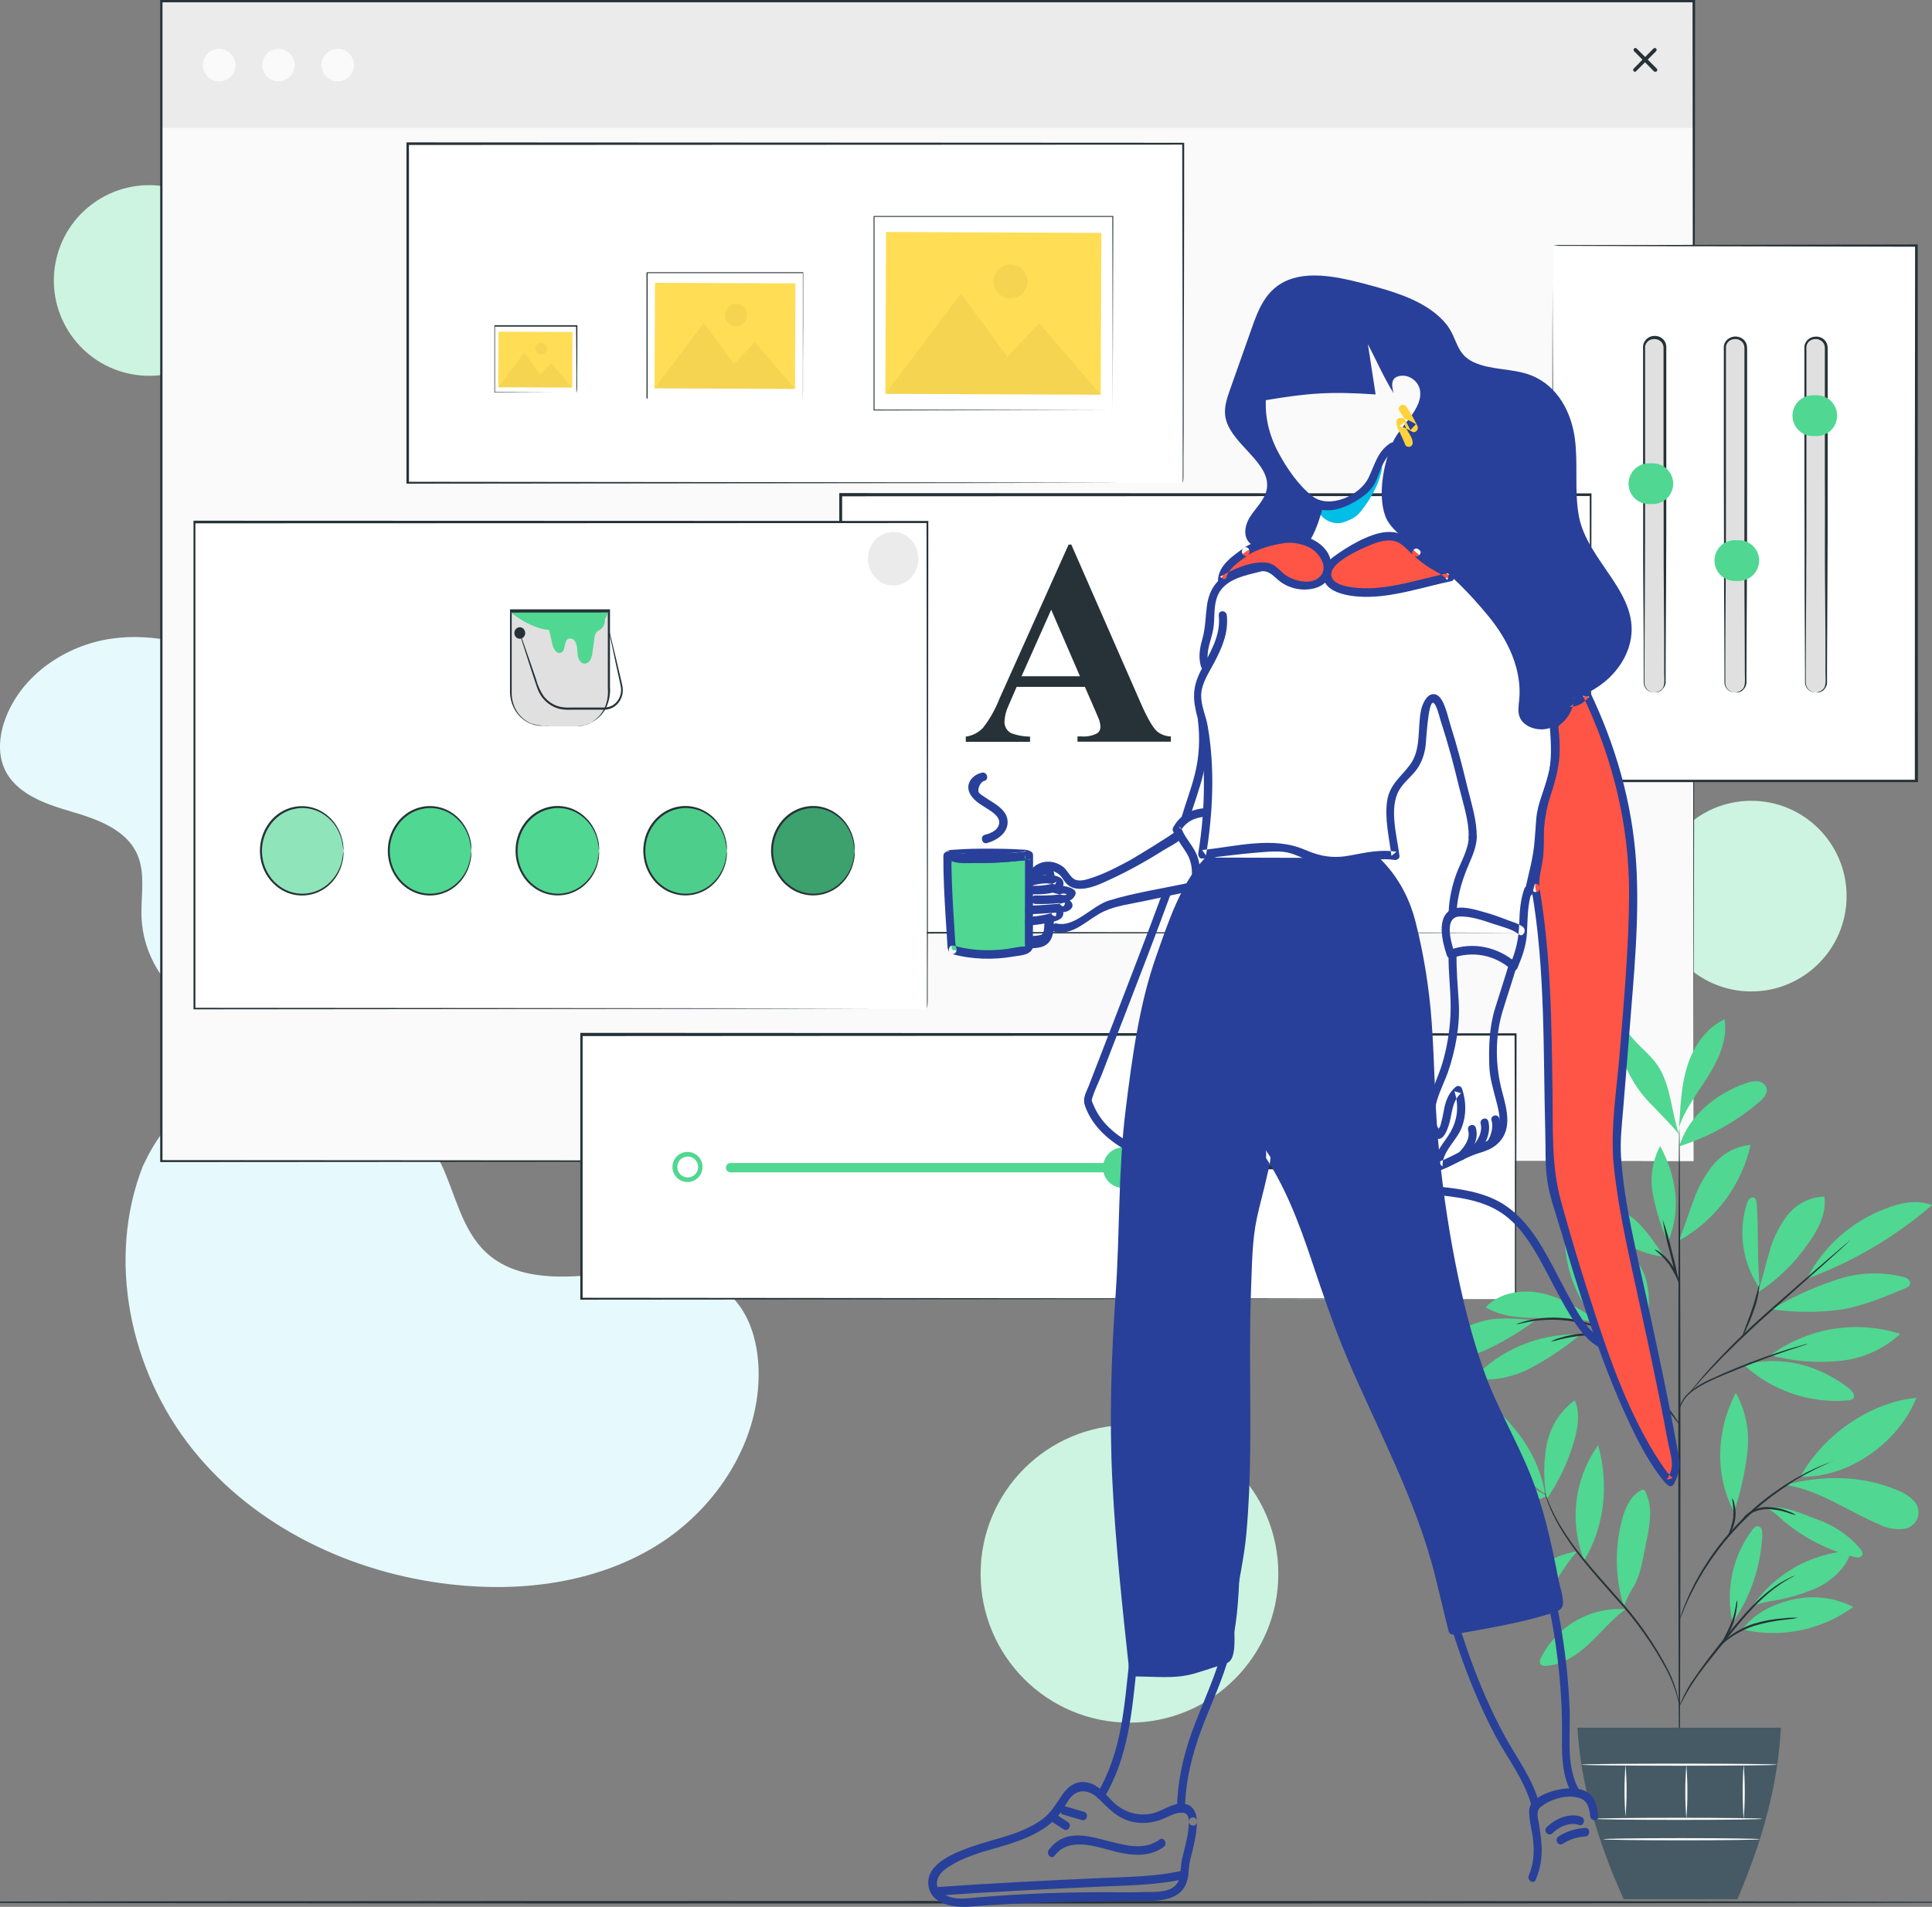 <?xml version="1.0" encoding="UTF-8" standalone="no"?>
<svg
   xmlns:dc="http://purl.org/dc/elements/1.1/"
   xmlns:cc="http://creativecommons.org/ns#"
   xmlns:rdf="http://www.w3.org/1999/02/22-rdf-syntax-ns#"
   xmlns:svg="http://www.w3.org/2000/svg"
   xmlns="http://www.w3.org/2000/svg"
   xmlns:sodipodi="http://sodipodi.sourceforge.net/DTD/sodipodi-0.dtd"
   xmlns:inkscape="http://www.inkscape.org/namespaces/inkscape"
   width="390.915"
   height="385.882"
   viewBox="0 0 390.915 385.882"
   fill="none"
   version="1.1"
   id="svg1275"
   sodipodi:docname="advanced-brand-customization.svg"
   inkscape:version="1.0 (4035a4f, 2020-05-01)">
  <rect x="0" y="0" width="390.915" height="385.882" fill="#808080" stroke="none"/>
  <defs
     id="defs1279" />
  <sodipodi:namedview
     inkscape:document-rotation="0"
     pagecolor="#ffffff"
     bordercolor="#666666"
     borderopacity="1"
     objecttolerance="10"
     gridtolerance="10"
     guidetolerance="10"
     inkscape:pageopacity="0"
     inkscape:pageshadow="2"
     inkscape:window-width="1440"
     inkscape:window-height="847"
     id="namedview1277"
     showgrid="false"
     inkscape:zoom="1.0878401"
     inkscape:cx="99.884088"
     inkscape:cy="205.43677"
     inkscape:window-x="0"
     inkscape:window-y="25"
     inkscape:window-maximized="0"
     inkscape:current-layer="svg1275" />
  <path
     d="m 28.905,235.976 0.65,-1.31 c 2.611,-5.413 6.654,-10.009 11.69,-13.289 5.036,-3.281 10.873,-5.121 16.88,-5.321 1.567,-0.039 3.134,0.038 4.69,0.23 5.648,0.783 11.014,2.948 15.625,6.303 4.61,3.354 8.322,7.795 10.805,12.927 2.88,6.07 4.16,13.24 9,17.84 6.33,6 16.15,5.33 24.74,4.32 8.59,-1.01 18.41,-1.64 24.72,4.37 4,3.77 5.59,9.46 5.78,14.95 0.48,14.51 -8.47,28.3 -20.72,35.83 -12.25,7.53 -27.27,9.42 -41.53,7.8 -20,-2.25 -39.59,-11.5 -52.26,-27.32 -12.67,-15.82 -17.48,-38.43 -10.07,-57.33 z"
     fill="#e6f9fd"
     id="path833" />
  <path
     d="m 64.282,200.53 -0.71,0.61 c -2.894,2.534 -6.426,4.228 -10.214,4.899 -3.788,0.671 -7.687,0.295 -11.276,-1.089 -0.932,-0.371 -1.835,-0.812 -2.7,-1.32 -3.131,-1.871 -5.75,-4.487 -7.626,-7.616 -1.875,-3.128 -2.948,-6.671 -3.124,-10.314 -0.17,-4.3 0.87,-8.84 -0.84,-12.76 -2.23,-5.11 -8.17,-7.19 -13.49,-8.74 -5.32,-1.55 -11.25,-3.65 -13.46,-8.77 -1.38,-3.2 -0.92,-7 0.34,-10.24 3.35,-8.67 12.08,-14.55 21.17,-15.92 9.09,-1.37 18.42,1.29 26.41,5.81 11.2,6.33 20.43,16.69 23.93,29.17 3.5,12.48 0.66,27.01 -8.41,36.28 z"
     fill="#e6f9fd"
     id="path835" />
  <path
     d="m 228.535,348.606 c 16.634,0 30.12,-13.485 30.12,-30.12 0,-16.635 -13.486,-30.12 -30.12,-30.12 -16.635,0 -30.12,13.485 -30.12,30.12 0,16.635 13.485,30.12 30.12,30.12 z"
     fill="#cdf4e0"
     id="path837" />
  <path
     d="m 354.345,200.633 c 10.653,0 19.29,-8.636 19.29,-19.29 0,-10.653 -8.637,-19.29 -19.29,-19.29 -10.654,0 -19.29,8.637 -19.29,19.29 0,10.654 8.636,19.29 19.29,19.29 z"
     fill="#cdf4e0"
     id="path839" />
  <path
     d="m 48.995,61.04 c 2.364,-10.388 -4.141,-20.726 -14.529,-23.089 -10.388,-2.364 -20.725,4.141 -23.089,14.529 -2.364,10.388 4.141,20.726 14.529,23.089 10.388,2.364 20.726,-4.141 23.089,-14.529 z"
     fill="#cdf4e0"
     id="path841" />
  <path
     d="m 408.255,384.946 c 0,0.14 -99.6,0.26 -222.43,0.26 -122.83,0 -222.45,-0.12 -222.45,-0.26 0,-0.14 99.57,-0.26 222.45,-0.26 122.88,0 222.43,0.11 222.43,0.26 z"
     fill="#263238"
     id="path843" />
  <path
     d="M 342.675,0.456 H 32.585 V 234.976 H 342.675 Z"
     fill="#fafafa"
     id="path845"
     style="mix-blend-mode:normal;stroke-width:0.936" />
  <path
     d="M 342.675,0.456 H 32.585 v 25.43 H 342.675 Z"
     fill="#ebebeb"
     id="path847" />
  <path
     d="m 47.635,13.166 c 0.002,0.651 -0.189,1.288 -0.549,1.831 -0.361,0.542 -0.874,0.966 -1.475,1.216 -0.601,0.251 -1.263,0.317 -1.901,0.191 -0.639,-0.126 -1.226,-0.438 -1.688,-0.898 -0.461,-0.46 -0.775,-1.046 -0.903,-1.684 -0.128,-0.638 -0.063,-1.3 0.186,-1.902 0.248,-0.602 0.67,-1.116 1.211,-1.478 0.542,-0.362 1.178,-0.555 1.829,-0.555 0.871,0 1.706,0.345 2.323,0.96 0.617,0.615 0.965,1.449 0.967,2.32 z"
     fill="#fafafa"
     id="path891" />
  <path
     d="m 59.625,13.166 c 0,0.649 -0.192,1.283 -0.553,1.822 -0.36,0.539 -0.872,0.96 -1.472,1.208 -0.599,0.248 -1.259,0.313 -1.895,0.187 -0.636,-0.127 -1.221,-0.439 -1.679,-0.898 -0.459,-0.459 -0.771,-1.043 -0.898,-1.679 -0.127,-0.636 -0.062,-1.296 0.187,-1.895 0.248,-0.599 0.668,-1.112 1.208,-1.472 0.539,-0.36 1.173,-0.553 1.822,-0.553 0.87,0 1.704,0.346 2.319,0.961 0.615,0.615 0.961,1.449 0.961,2.319 z"
     fill="#fafafa"
     id="path893" />
  <path
     d="m 71.625,13.166 c 0.002,0.651 -0.189,1.288 -0.55,1.831 -0.36,0.542 -0.873,0.966 -1.474,1.216 -0.601,0.251 -1.263,0.317 -1.902,0.191 -0.639,-0.126 -1.226,-0.438 -1.687,-0.898 -0.461,-0.46 -0.775,-1.046 -0.903,-1.684 -0.128,-0.638 -0.063,-1.3 0.185,-1.902 0.249,-0.602 0.671,-1.116 1.212,-1.478 0.541,-0.362 1.178,-0.555 1.829,-0.555 0.871,0 1.706,0.345 2.323,0.96 0.617,0.615 0.964,1.449 0.967,2.32 z"
     fill="#fafafa"
     id="path895" />
  <path
     d="m 342.675,234.999 c 0,-1.622 -0.08,-93.402 -0.21,-234.736 l 0.21,0.193 H 32.615 l 0.26,-0.228 c 0,85.206 0,165.502 0,234.736 l -0.23,-0.202 310.09,0.202 -310.09,0.202 h -0.23 v -0.202 c 0,-69.251 0,-149.531 0,-234.736 V 0 h 0.29 310.06 0.22 v 0.193 c -0.17,141.405 -0.3,233.185 -0.31,234.806 z"
     fill="#263238"
     id="path897"
     style="stroke-width:0.936" />
  <path
     d="m 306.535,209.406 h -188.99 v 53.48 h 188.99 z"
     fill="#ffffff"
     id="path899" />
  <path
     d="m 306.545,262.886 c 0,0 0,-0.32 0,-0.93 0,-0.61 0,-1.52 0,-2.71 0,-2.39 0,-5.91 0,-10.48 0,-9.15 0,-22.5 -0.09,-39.36 l 0.17,0.16 -189,0.1 0.26,-0.26 c 0,18.43 0,36.39 0,53.48 l -0.25,-0.26 135,0.12 39.61,0.07 h 10.65 2.77 1 -0.92 -2.73 -10.6 l -39.56,0.08 -135.18,0.11 h -0.26 v -0.25 c 0,-17.09 0,-35.05 0,-53.48 v -0.26 h 0.28 l 189,0.09 h 0.16 v 0.17 c 0,16.9 -0.07,30.29 -0.09,39.45 0,4.56 0,8.07 0,10.45 0,1.18 0,2.07 0,2.68 0,0.61 -0.22,1.03 -0.22,1.03 z"
     fill="#263238"
     id="path901" />
  <path
     d="m 139.155,239.206 c -0.608,0.01 -1.204,-0.162 -1.713,-0.493 -0.509,-0.331 -0.908,-0.807 -1.145,-1.367 -0.237,-0.559 -0.302,-1.176 -0.186,-1.773 0.117,-0.596 0.408,-1.144 0.838,-1.573 0.429,-0.43 0.977,-0.721 1.573,-0.837 0.597,-0.117 1.214,-0.052 1.773,0.185 0.56,0.237 1.035,0.636 1.367,1.145 0.331,0.509 0.503,1.106 0.493,1.713 -0.016,0.791 -0.337,1.545 -0.896,2.104 -0.559,0.56 -1.313,0.881 -2.104,0.896 z m 0,-5.16 c -0.417,0 -0.825,0.124 -1.172,0.356 -0.347,0.231 -0.618,0.561 -0.778,0.946 -0.159,0.386 -0.201,0.81 -0.12,1.22 0.082,0.409 0.283,0.785 0.578,1.08 0.295,0.295 0.671,0.496 1.08,0.577 0.409,0.082 0.834,0.04 1.219,-0.12 0.386,-0.159 0.715,-0.43 0.947,-0.777 0.232,-0.347 0.356,-0.755 0.356,-1.172 0,-0.277 -0.055,-0.552 -0.161,-0.808 -0.106,-0.256 -0.261,-0.488 -0.457,-0.684 -0.196,-0.196 -0.429,-0.351 -0.685,-0.457 -0.256,-0.106 -0.53,-0.161 -0.807,-0.161 z"
     fill="#50d791"
     id="path903" />
  <path
     d="m 272.225,236.626 h -124.6 c -0.125,0 -0.244,-0.05 -0.332,-0.138 -0.089,-0.088 -0.138,-0.207 -0.138,-0.332 0,-0.125 0.049,-0.244 0.138,-0.332 0.088,-0.089 0.207,-0.138 0.332,-0.138 h 124.6 c 0.125,0 0.244,0.049 0.332,0.138 0.088,0.088 0.138,0.207 0.138,0.332 0,0.125 -0.05,0.244 -0.138,0.332 -0.088,0.088 -0.207,0.138 -0.332,0.138 z"
     fill="#263238"
     id="path905" />
  <path
     d="m 231.435,236.296 c 0,0.817 -0.243,1.616 -0.697,2.295 -0.454,0.68 -1.1,1.209 -1.855,1.521 -0.755,0.313 -1.586,0.394 -2.388,0.234 -0.801,-0.16 -1.537,-0.555 -2.114,-1.133 -0.577,-0.579 -0.97,-1.316 -1.128,-2.118 -0.158,-0.801 -0.075,-1.632 0.239,-2.386 0.314,-0.755 0.845,-1.399 1.526,-1.852 0.68,-0.453 1.48,-0.693 2.297,-0.691 0.542,0 1.078,0.107 1.579,0.314 0.5,0.208 0.955,0.513 1.338,0.896 0.382,0.384 0.686,0.839 0.892,1.34 0.207,0.501 0.312,1.038 0.311,1.58 z"
     fill="#50d791"
     id="path907" />
  <path
     d="m 280.495,238.746 c -0.611,0 -1.209,-0.181 -1.717,-0.521 -0.508,-0.339 -0.904,-0.822 -1.138,-1.387 -0.234,-0.564 -0.295,-1.186 -0.176,-1.785 0.119,-0.599 0.414,-1.15 0.846,-1.582 0.432,-0.432 0.983,-0.727 1.582,-0.846 0.599,-0.119 1.221,-0.058 1.785,0.176 0.565,0.234 1.048,0.63 1.387,1.138 0.34,0.508 0.521,1.106 0.521,1.717 0,0.819 -0.326,1.605 -0.905,2.185 -0.58,0.579 -1.366,0.905 -2.185,0.905 z m 0,-5.23 c -0.426,0 -0.842,0.126 -1.196,0.363 -0.353,0.237 -0.629,0.573 -0.791,0.966 -0.163,0.394 -0.205,0.827 -0.121,1.244 0.084,0.417 0.289,0.8 0.591,1.101 0.302,0.3 0.686,0.504 1.104,0.586 0.417,0.082 0.85,0.038 1.243,-0.127 0.392,-0.164 0.727,-0.441 0.962,-0.796 0.235,-0.355 0.36,-0.772 0.358,-1.197 -0.001,-0.281 -0.058,-0.559 -0.167,-0.818 -0.109,-0.259 -0.267,-0.495 -0.467,-0.692 -0.2,-0.198 -0.436,-0.355 -0.696,-0.461 -0.261,-0.106 -0.539,-0.16 -0.82,-0.159 z"
     fill="#50d791"
     id="path909" />
  <path
     d="m 285.155,236.596 c -0.39,-0.09 -0.7,-0.33 -0.68,-0.53 0.02,-0.2 0.37,-0.39 0.77,-0.4 0.4,-0.01 0.72,0.24 0.69,0.54 -0.03,0.3 -0.38,0.48 -0.78,0.39 z"
     fill="#50d791"
     id="path911" />
  <path
     d="m 283.135,239.616 c -0.21,-0.34 -0.26,-0.73 -0.1,-0.86 0.16,-0.13 0.53,0 0.82,0.27 0.29,0.27 0.34,0.67 0.11,0.86 -0.23,0.19 -0.61,0.07 -0.83,-0.27 z"
     fill="#50d791"
     id="path913" />
  <path
     d="m 279.575,240.326 c 0.08,-0.39 0.32,-0.7 0.53,-0.68 0.21,0.02 0.39,0.37 0.39,0.77 0,0.4 -0.23,0.72 -0.53,0.69 -0.3,-0.03 -0.48,-0.36 -0.39,-0.78 z"
     fill="#50d791"
     id="path915" />
  <path
     d="m 276.545,238.306 c 0.34,-0.22 0.73,-0.26 0.87,-0.1 0.14,0.16 0,0.53 -0.28,0.82 -0.28,0.29 -0.66,0.34 -0.86,0.11 -0.2,-0.23 -0.07,-0.61 0.27,-0.83 z"
     fill="#50d791"
     id="path917" />
  <path
     d="m 275.815,234.746 c 0.4,0.08 0.71,0.32 0.69,0.53 -0.02,0.21 -0.37,0.39 -0.78,0.39 -0.41,0 -0.71,-0.23 -0.68,-0.53 0.03,-0.3 0.4,-0.48 0.77,-0.39 z"
     fill="#50d791"
     id="path919" />
  <path
     d="m 277.815,231.746 c 0.22,0.34 0.27,0.73 0.11,0.87 -0.16,0.14 -0.54,0 -0.83,-0.28 -0.29,-0.28 -0.34,-0.66 -0.1,-0.86 0.24,-0.2 0.64,-0.1 0.82,0.27 z"
     fill="#50d791"
     id="path921" />
  <path
     d="m 281.425,231.006 c -0.08,0.4 -0.33,0.71 -0.53,0.69 -0.2,-0.02 -0.39,-0.37 -0.4,-0.78 -0.01,-0.41 0.24,-0.71 0.54,-0.68 0.3,0.03 0.48,0.38 0.39,0.77 z"
     fill="#50d791"
     id="path923" />
  <path
     d="m 284.445,233.026 c -0.34,0.22 -0.73,0.27 -0.86,0.11 -0.13,-0.16 0,-0.54 0.27,-0.83 0.27,-0.29 0.67,-0.34 0.86,-0.1 0.19,0.24 0.1,0.6 -0.27,0.82 z"
     fill="#50d791"
     id="path925" />
  <path
     d="m 226.815,237.236 h -79 c -0.249,0 -0.488,-0.099 -0.665,-0.275 -0.176,-0.177 -0.275,-0.416 -0.275,-0.665 0,-0.249 0.099,-0.489 0.275,-0.665 0.177,-0.176 0.416,-0.275 0.665,-0.275 h 79 c 0.249,0 0.488,0.099 0.665,0.275 0.176,0.176 0.275,0.416 0.275,0.665 0,0.249 -0.099,0.488 -0.275,0.665 -0.177,0.176 -0.416,0.275 -0.665,0.275 z"
     fill="#50d791"
     id="path927" />
  <path
     d="M 314.225,49.576 V 157.926 h 7.1 14.75 51.74 V 49.576 Z"
     fill="#ffffff"
     id="path929"
     style="mix-blend-mode:normal" />
  <path
     d="m 314.225,49.576 c 0,0 0.43,0 1.3,0 h 3.85 14.77 l 53.67,-0.11 h 0.21 v 0.21 c 0,29.94 0,67.58 0.05,108.34 v 0.26 h -0.26 -73.59 -0.24 v -0.24 c 0.05,-32 0.09,-59.08 0.12,-78.21 0,-9.53 0,-17.08 0.06,-22.25 0,-2.56 0,-4.54 0,-5.88 0,-0.66 0,-1.16 0,-1.51 0,-0.35 0,-0.5 0,-0.5 0,0 0,0.18 0,0.53 0,0.35 0,0.86 0,1.53 0,1.36 0,3.35 0,5.93 0,5.19 0,12.75 0.07,22.3 0,19.1 0.07,46.15 0.11,78.06 l -0.23,-0.24 h 73.59 l -0.26,0.26 c 0,-40.76 0,-78.4 0.05,-108.34 l 0.21,0.21 -53.54,-0.11 -14.82,-0.06 h -3.89 z"
     fill="#263238"
     id="path931" />
  <path
     d="m 334.575,68.376 h 0.24 c 0.53,0 1.039,0.211 1.414,0.586 0.375,0.375 0.586,0.883 0.586,1.414 v 67.74 c 0,0.53 -0.211,1.039 -0.586,1.414 -0.375,0.375 -0.884,0.586 -1.414,0.586 h -0.23 c -0.53,0 -1.039,-0.211 -1.414,-0.586 -0.375,-0.375 -0.586,-0.884 -0.586,-1.414 V 70.386 c -0.001,-0.263 0.049,-0.523 0.148,-0.766 0.1,-0.243 0.246,-0.465 0.431,-0.651 0.185,-0.187 0.404,-0.335 0.646,-0.437 0.243,-0.102 0.502,-0.155 0.765,-0.156 z"
     fill="#e0e0e0"
     id="path933" />
  <path
     d="m 334.815,140.126 c 0.501,-0.029 0.976,-0.234 1.34,-0.58 0.88,-0.66 0.52,-2.26 0.57,-4.11 0,-3.78 0,-9.22 -0.07,-15.92 -0.07,-6.7 0,-14.72 -0.06,-23.6 0,-4.45 0,-9.11 0,-13.94 v -11.15 c 0.021,-0.294 0.004,-0.59 -0.05,-0.88 -0.071,-0.271 -0.204,-0.521 -0.39,-0.73 -0.195,-0.212 -0.436,-0.375 -0.705,-0.477 -0.269,-0.103 -0.558,-0.141 -0.845,-0.113 -0.28,0.001 -0.556,0.068 -0.804,0.197 -0.249,0.129 -0.464,0.315 -0.626,0.543 -0.164,0.228 -0.271,0.492 -0.31,0.77 0,0.26 0,0.61 0,0.92 v 11.15 c 0,4.83 0,9.5 0,13.94 0,8.88 0,16.88 -0.05,23.61 -0.05,6.73 -0.06,12.13 -0.08,15.91 0,0.94 0,1.77 0,2.5 0.007,0.296 0.08,0.587 0.213,0.852 0.133,0.264 0.324,0.496 0.557,0.678 0.291,0.222 0.637,0.361 1,0.4 h 0.38 c -0.126,0.016 -0.254,0.016 -0.38,0 -0.516,-0.021 -1.005,-0.24 -1.363,-0.613 -0.358,-0.373 -0.557,-0.87 -0.557,-1.387 0,-0.73 0,-1.56 0,-2.5 0,-3.78 0,-9.21 -0.08,-15.91 -0.08,-6.7 0,-14.73 -0.05,-23.61 0,-4.44 0,-9.11 0,-13.94 0,-2.42 0,-4.88 0,-7.38 v -3.77 c -0.019,-0.333 -0.019,-0.667 0,-1 0.046,-0.36 0.18,-0.704 0.39,-1 0.202,-0.302 0.474,-0.551 0.792,-0.725 0.319,-0.174 0.675,-0.268 1.038,-0.275 0.355,-0.031 0.712,0.021 1.043,0.151 0.331,0.13 0.628,0.335 0.867,0.599 0.24,0.269 0.411,0.591 0.5,0.94 0.072,0.328 0.095,0.665 0.07,1 v 11.15 c 0,4.83 0,9.49 0,13.94 0,8.88 0,16.88 -0.05,23.6 -0.05,6.72 -0.06,12.14 -0.08,15.92 0,0.94 0,1.77 0,2.5 0.021,0.314 -0.029,0.628 -0.144,0.92 -0.116,0.293 -0.296,0.556 -0.526,0.77 -0.186,0.223 -0.423,0.399 -0.691,0.512 -0.268,0.113 -0.559,0.161 -0.849,0.138 z"
     fill="#263238"
     id="path935" />
  <path
     d="m 351.125,68.376 h -0.22 c -1.11,0 -2.01,0.9 -2.01,2.01 v 67.73 c 0,1.11 0.9,2.01 2.01,2.01 h 0.22 c 1.11,0 2.01,-0.9 2.01,-2.01 V 70.386 c 0,-1.11 -0.9,-2.01 -2.01,-2.01 z"
     fill="#e0e0e0"
     id="path937" />
  <path
     d="m 351.135,140.126 c 0.498,-0.031 0.968,-0.236 1.33,-0.58 0.88,-0.66 0.53,-2.26 0.58,-4.11 0,-3.78 -0.05,-9.22 -0.08,-15.92 -0.03,-6.7 0,-14.72 0,-23.6 0,-4.45 0,-9.11 0,-13.94 v -11.15 c 0.022,-0.295 0.002,-0.591 -0.06,-0.88 -0.067,-0.272 -0.201,-0.523 -0.39,-0.73 -0.192,-0.213 -0.432,-0.377 -0.7,-0.479 -0.267,-0.103 -0.555,-0.141 -0.84,-0.111 -0.282,0 -0.559,0.067 -0.81,0.196 -0.25,0.129 -0.466,0.315 -0.63,0.544 -0.165,0.228 -0.271,0.492 -0.31,0.77 0,0.26 0,0.61 0,0.92 v 11.15 c 0,4.83 0,9.5 0,13.94 0,8.88 0,16.88 -0.06,23.61 -0.06,6.73 -0.06,12.13 -0.07,15.91 0,0.94 0,1.77 0,2.5 10e-4,0.296 0.069,0.588 0.201,0.854 0.132,0.265 0.323,0.497 0.559,0.676 0.29,0.222 0.636,0.361 1,0.4 h 0.38 c -0.13,0.016 -0.261,0.016 -0.39,0 -0.382,-0.019 -0.749,-0.148 -1.06,-0.37 -0.258,-0.184 -0.47,-0.425 -0.619,-0.704 -0.15,-0.279 -0.232,-0.589 -0.241,-0.906 0,-0.73 0,-1.56 0,-2.5 0,-3.78 -0.05,-9.21 -0.08,-15.91 -0.03,-6.7 0,-14.73 -0.05,-23.61 0,-4.44 0,-9.11 0,-13.94 v -11.1 c -0.02,-0.333 -0.02,-0.667 0,-1 0.045,-0.36 0.179,-0.704 0.39,-1 0.219,-0.279 0.495,-0.507 0.81,-0.671 0.314,-0.163 0.66,-0.258 1.014,-0.277 0.355,-0.018 0.709,0.038 1.039,0.167 0.33,0.129 0.629,0.327 0.877,0.581 0.243,0.267 0.415,0.59 0.5,0.94 0.069,0.329 0.096,0.665 0.08,1 v 3.77 c 0,2.5 0,4.96 0,7.38 0,4.83 0,9.49 0,13.94 0,8.88 0,16.88 -0.05,23.6 -0.05,6.72 -0.06,12.14 -0.08,15.92 0,0.94 0,1.77 0,2.5 0.019,0.315 -0.032,0.63 -0.149,0.922 -0.118,0.292 -0.299,0.555 -0.531,0.768 -0.199,0.206 -0.445,0.362 -0.716,0.454 -0.271,0.092 -0.561,0.118 -0.844,0.076 z"
     fill="#263238"
     id="path939" />
  <path
     d="m 367.445,68.376 h -0.22 c -1.11,0 -2.01,0.9 -2.01,2.01 v 67.73 c 0,1.11 0.9,2.01 2.01,2.01 h 0.22 c 1.11,0 2.01,-0.9 2.01,-2.01 V 70.386 c 0,-1.11 -0.9,-2.01 -2.01,-2.01 z"
     fill="#e0e0e0"
     id="path941" />
  <path
     d="m 367.455,140.126 c 0.501,-0.029 0.975,-0.235 1.34,-0.58 0.87,-0.66 0.52,-2.26 0.57,-4.11 0,-3.78 0,-9.22 -0.08,-15.92 -0.08,-6.7 0,-14.72 -0.05,-23.6 0,-4.45 0,-9.11 0,-13.94 0,-2.42 0,-4.88 0,-7.38 v -3.77 c 0.022,-0.295 0.002,-0.591 -0.06,-0.88 -0.063,-0.274 -0.197,-0.526 -0.39,-0.73 -0.192,-0.213 -0.432,-0.377 -0.7,-0.479 -0.267,-0.103 -0.555,-0.141 -0.84,-0.111 -0.281,0.002 -0.558,0.071 -0.808,0.199 -0.25,0.129 -0.467,0.314 -0.632,0.541 -0.158,0.231 -0.26,0.494 -0.3,0.77 -0.021,0.306 -0.021,0.614 0,0.92 v 3.77 c 0,2.5 0,4.96 0,7.38 0,4.83 0,9.5 0,13.94 0,8.88 0,16.88 -0.05,23.61 -0.05,6.73 -0.06,12.13 -0.08,15.91 0,0.94 0,1.77 0,2.5 0.014,0.482 0.202,0.943 0.529,1.298 0.327,0.355 0.771,0.579 1.251,0.632 h 0.38 c -0.126,0.015 -0.254,0.015 -0.38,0 -0.385,-0.018 -0.757,-0.146 -1.07,-0.37 -0.257,-0.185 -0.467,-0.427 -0.616,-0.706 -0.149,-0.278 -0.233,-0.588 -0.244,-0.904 0,-0.73 0,-1.56 0,-2.5 0,-3.78 -0.05,-9.21 -0.08,-15.91 -0.03,-6.7 0,-14.73 -0.05,-23.61 0,-4.44 0,-9.11 0,-13.94 v -11.1 c 0,-0.33 0,-0.61 0,-1 0.083,-0.534 0.352,-1.021 0.761,-1.374 0.408,-0.353 0.929,-0.55 1.469,-0.556 0.354,-0.03 0.711,0.021 1.043,0.151 0.331,0.131 0.628,0.335 0.867,0.599 0.239,0.269 0.411,0.591 0.5,0.94 0.066,0.329 0.09,0.665 0.07,1 v 11.15 c 0,4.83 0,9.49 0,13.94 0,8.88 0,16.88 -0.05,23.6 -0.05,6.72 -0.06,12.14 -0.08,15.92 0,0.94 0,1.77 0,2.5 0.018,0.314 -0.032,0.627 -0.148,0.919 -0.116,0.292 -0.294,0.555 -0.522,0.771 -0.202,0.199 -0.446,0.349 -0.715,0.437 -0.269,0.089 -0.555,0.114 -0.835,0.073 z"
     fill="#263238"
     id="path943" />
  <path
     d="m 334.425,102.006 h -0.78 c -1.093,0 -2.142,-0.434 -2.917,-1.206 -0.774,-0.773 -1.21,-1.821 -1.213,-2.914 v 0 c 0,-1.096 0.435,-2.146 1.21,-2.921 0.774,-0.774 1.825,-1.209 2.92,-1.209 h 0.78 c 1.092,0.002 2.138,0.437 2.911,1.209 0.772,0.772 1.207,1.819 1.209,2.911 0,1.093 -0.434,2.142 -1.206,2.917 -0.772,0.774 -1.82,1.21 -2.914,1.213 z"
     fill="#50d791"
     id="path945" />
  <path
     d="m 351.815,117.566 h -0.78 c -1.095,0 -2.146,-0.435 -2.921,-1.21 -0.774,-0.774 -1.209,-1.825 -1.209,-2.92 0,-0.542 0.107,-1.079 0.314,-1.579 0.208,-0.501 0.512,-0.955 0.896,-1.338 0.384,-0.383 0.839,-0.686 1.34,-0.892 0.501,-0.207 1.038,-0.312 1.58,-0.311 h 0.78 c 0.541,-0.001 1.078,0.104 1.578,0.311 0.501,0.206 0.955,0.51 1.338,0.893 0.383,0.382 0.686,0.837 0.893,1.338 0.207,0.5 0.312,1.036 0.311,1.578 0.001,0.542 -0.104,1.079 -0.311,1.58 -0.206,0.501 -0.51,0.956 -0.892,1.34 -0.383,0.383 -0.838,0.688 -1.338,0.895 -0.501,0.208 -1.037,0.315 -1.579,0.315 z"
     fill="#50d791"
     id="path947" />
  <path
     d="m 367.545,88.246 h -0.73 c -1.095,0 -2.146,-0.435 -2.92,-1.21 -0.775,-0.774 -1.21,-1.825 -1.21,-2.92 v 0 c 0,-1.096 0.435,-2.146 1.21,-2.921 0.774,-0.774 1.825,-1.209 2.92,-1.209 h 0.78 c 0.542,0 1.079,0.107 1.579,0.314 0.501,0.208 0.955,0.512 1.338,0.896 0.383,0.384 0.686,0.839 0.892,1.34 0.207,0.501 0.312,1.038 0.311,1.58 v 0 c 10e-4,0.546 -0.106,1.087 -0.315,1.591 -0.21,0.504 -0.518,0.962 -0.906,1.346 -0.388,0.385 -0.848,0.688 -1.355,0.893 -0.506,0.204 -1.048,0.306 -1.594,0.3 z"
     fill="#50d791"
     id="path949" />
  <path
     d="m 321.835,100.176 h -151.74 v 88.64 h 151.74 z"
     fill="#ffffff"
     id="path951" />
  <path
     d="m 321.815,188.816 c 0,0 0,-0.55 0,-1.6 0,-1.05 0,-2.61 0,-4.64 0,-4.07 0,-10.06 -0.05,-17.74 0,-15.36 -0.06,-37.49 -0.1,-64.66 l 0.2,0.2 -151.73,0.06 0.26,-0.26 c 0,31.38 0,61.35 0,88.64 l -0.24,-0.24 109.16,0.12 31.33,0.06 h 8.35 2.16 0.66 -0.71 -2.13 -8.3 l -31.28,0.07 -109.32,0.11 h -0.26 v -0.25 c 0,-27.29 0,-57.26 0,-88.64 v -0.26 h 0.27 l 151.73,0.06 h 0.2 v 0.2 c -0.05,27.22 -0.08,49.4 -0.11,64.78 0,7.67 0,13.64 -0.05,17.7 0,2 0,3.56 0,4.61 0,1.05 -0.04,1.68 -0.04,1.68 z"
     fill="#263238"
     id="path953" />
  <path
     d="m 219.515,138.996 h -13.81 l -1.65,3.81 c -0.471,0.984 -0.746,2.051 -0.81,3.14 -0.029,0.488 0.08,0.974 0.316,1.402 0.235,0.428 0.587,0.781 1.014,1.018 1.229,0.456 2.529,0.693 3.84,0.7 v 1.06 h -13 v -1.06 c 1.319,-0.173 2.539,-0.79 3.46,-1.75 1.397,-1.792 2.523,-3.78 3.34,-5.9 l 14,-31.21 h 0.55 l 14.05,32.08 c 1.333,3.04 2.44,4.953 3.32,5.74 0.788,0.63 1.762,0.981 2.77,1 v 1.06 h -18.89 v -1.06 h 0.8 c 1.106,0.096 2.216,-0.126 3.2,-0.64 0.21,-0.15 0.379,-0.35 0.491,-0.583 0.112,-0.232 0.163,-0.489 0.149,-0.747 -0.004,-0.36 -0.061,-0.717 -0.17,-1.06 0,-0.18 -0.33,-0.9 -0.87,-2.17 z m -1,-2.14 -5.82,-13.47 -6,13.47 z"
     fill="#263238"
     id="path955" />
  <path
     d="M 239.305,29.066 H 82.395 v 68.67 H 239.305 Z"
     fill="#ffffff"
     id="path959" />
  <path
     d="m 239.305,97.746 c 0,0 0,-0.42 0,-1.23 0,-0.81 0,-2 0,-3.57 0,-3.13 0,-7.74 0,-13.68 0,-11.86 -0.06,-29 -0.1,-50.19 l 0.18,0.19 -156.9,0.07 0.26,-0.26 c 0,24.11 0,47.34 0,68.67 l -0.25,-0.25 112.59,0.12 32.58,0.07 h 8.71 2.26 0.77 -0.74 -2.23 -8.66 l -32.53,0.07 -112.75,0.12 h -0.25 v -0.13 c 0,-21.33 0,-44.56 0,-68.67 v -0.26 h 0.27 l 156.9,0.08 h 0.19 v 0.18 c 0,21.24 -0.08,38.42 -0.1,50.31 0,5.91 0,10.51 -0.05,13.64 0,1.54 0,2.72 0,3.53 0,0.81 -0.15,1.19 -0.15,1.19 z"
     fill="#263238"
     id="path961" />
  <path
     d="m 116.615,66.046 h -16.6 v 13.47 h 16.6 z"
     fill="#ffffff"
     id="path963" />
  <path
     d="m 116.615,79.516 c 0,0 0,-0.35 0,-1 0,-0.65 0,-1.61 0,-2.74 0,-2.41 0,-5.75 -0.05,-9.75 l 0.09,0.08 h -16.6 l 0.1,-0.1 v 7 c 0,2.25 0,4.4 0,6.41 l -0.09,-0.1 12,0.05 h 3.41 c 0.79,0 1.22,0 1.22,0 h -1.19 -3.38 l -12,0.05 h -0.09 v -0.09 c 0,-2 0,-4.16 0,-6.41 v -7 c -0.1,0.09 0.12,-0.13 0.1,-0.11 h 16.6 0.09 v 0.09 c 0,4 0,7.38 -0.05,9.81 0,1.12 0,2 0,2.71 0,0.71 -0.16,1.1 -0.16,1.1 z"
     fill="#263238"
     id="path965" />
  <path
     d="m 100.855,67.125 -0.047,11.25 14.97,0.063 0.047,-11.25 z"
     fill="#50D791"
     id="path967"
     style="fill:#ffdd55" />
  <g
     opacity="0.2"
     id="g971"
     transform="translate(-144.185,-77.254)">
    <path
       opacity="0.2"
       d="m 244.99,155.63 5.26,-6.98 3.22,4.39 2.21,-2.33 4.28,4.98 z"
       fill="#000000"
       id="path969" />
  </g>
  <g
     opacity="0.2"
     id="g975"
     transform="translate(-144.185,-77.254)">
    <path
       opacity="0.2"
       d="m 254.87,147.82 c -0.005,0.312 -0.133,0.61 -0.356,0.828 -0.222,0.219 -0.522,0.342 -0.834,0.342 -0.313,0 -0.613,-0.124 -0.834,-0.346 -0.222,-0.221 -0.346,-0.521 -0.346,-0.834 0,-0.313 0.124,-0.613 0.346,-0.835 0.221,-0.221 0.521,-0.345 0.834,-0.345 0.315,0.002 0.616,0.129 0.839,0.351 0.222,0.223 0.348,0.524 0.351,0.839 z"
       fill="#000000"
       id="path973" />
  </g>
  <path
     d="m 162.445,55.176 h -31.51 v 25.57 h 31.51 z"
     fill="#ffffff"
     id="path977" />
  <path
     d="m 162.445,80.746 c 0,0 0,-0.65 0,-1.84 0,-1.19 0,-3 0,-5.19 0,-4.5 0,-10.87 0,-18.54 l 0.09,0.09 h -31.6 c 0,0 0.2,-0.19 0.1,-0.1 v 13.38 c 0,4.29 0,8.37 0,12.17 l -0.09,-0.09 h 22.75 6.45 2.31 -2.27 -6.43 -22.81 -0.13 v 0.12 c 0,-3.8 0,-7.88 0,-12.17 0,-2.14 0,-4.34 0,-6.57 v -6.81 c -0.09,0.09 0.13,-0.13 0.11,-0.1 h 31.6 v 0.09 c 0,7.69 0,14.09 -0.05,18.59 0,2.2 0,3.94 0,5.17 0,1.23 -0.03,1.8 -0.03,1.8 z"
     fill="#263238"
     id="path979" />
  <path
     d="m 132.527,57.228 -0.089,21.359 28.419,0.119 0.09,-21.359 z"
     fill="#50D791"
     id="path981"
     style="fill:#ffdd55" />
  <g
     opacity="0.2"
     id="g985"
     transform="translate(-144.185,-77.254)">
    <path
       opacity="0.2"
       d="m 276.62,155.84 9.98,-13.24 6.12,8.33 4.18,-4.42 8.14,9.45 z"
       fill="#000000"
       id="path983" />
  </g>
  <g
     opacity="0.2"
     id="g989"
     transform="translate(-144.185,-77.254)">
    <path
       opacity="0.2"
       d="m 295.37,141 c -0.002,0.443 -0.135,0.876 -0.383,1.243 -0.248,0.367 -0.599,0.653 -1.009,0.82 -0.41,0.168 -0.861,0.21 -1.295,0.122 -0.434,-0.088 -0.832,-0.304 -1.144,-0.618 -0.312,-0.315 -0.523,-0.715 -0.608,-1.15 -0.084,-0.435 -0.038,-0.885 0.133,-1.293 0.172,-0.409 0.461,-0.758 0.83,-1.002 0.369,-0.245 0.803,-0.374 1.246,-0.372 0.294,0.001 0.585,0.061 0.857,0.174 0.271,0.114 0.517,0.28 0.724,0.489 0.207,0.209 0.371,0.457 0.482,0.729 0.112,0.272 0.168,0.564 0.167,0.858 z"
       fill="#000000"
       id="path987" />
  </g>
  <path
     d="m 225.145,43.806 h -48.31 v 39.2 h 48.31 z"
     fill="#ffffff"
     id="path991" />
  <path
     d="m 225.145,83.006 c 0,-1.79 0,-15.85 -0.08,-39.2 l 0.08,0.08 h -48.3 l 0.1,-0.1 v 10.45 c 0,3.43 0,6.8 0,10.08 v 18.66 l -0.1,-0.09 48.31,0.09 -48.31,0.09 h -0.09 v -0.09 c 0,-5.83 0,-12.08 0,-18.66 v -20.5 c -0.1,0.09 0.12,-0.13 0.11,-0.11 h 48.3 0.09 v 0.09 c -0.07,23.36 -0.1,37.42 -0.11,39.21 z"
     fill="#263238"
     id="path993" />
  <path
     d="m 179.278,46.947 -0.137,32.75 43.57,0.182 0.137,-32.75 z"
     fill="#50D791"
     id="path995"
     style="fill:#ffdd55" />
  <g
     opacity="0.2"
     id="g999"
     transform="translate(-144.185,-77.254)">
    <path
       opacity="0.2"
       d="m 323.32,156.94 15.31,-20.29 9.37,12.78 6.42,-6.79 12.48,14.49 z"
       fill="#000000"
       id="path997" />
  </g>
  <g
     opacity="0.2"
     id="g1003"
     transform="translate(-144.185,-77.254)">
    <path
       opacity="0.2"
       d="m 352.07,134.21 c 0,0.681 -0.202,1.347 -0.581,1.913 -0.379,0.566 -0.918,1.007 -1.547,1.267 -0.63,0.26 -1.323,0.327 -1.991,0.192 -0.667,-0.134 -1.28,-0.464 -1.761,-0.947 -0.48,-0.483 -0.806,-1.098 -0.936,-1.766 -0.131,-0.669 -0.06,-1.361 0.204,-1.989 0.263,-0.628 0.707,-1.164 1.275,-1.54 0.569,-0.376 1.236,-0.574 1.917,-0.57 0.45,10e-4 0.896,0.091 1.312,0.265 0.415,0.174 0.793,0.427 1.11,0.747 0.318,0.319 0.57,0.698 0.741,1.115 0.171,0.416 0.258,0.863 0.257,1.313 z"
       fill="#000000"
       id="path1001" />
  </g>
  <path
     style="stroke-width:0.818"
     d="M 187.565,105.683 H 39.249 v 98.463 H 187.565 Z"
     fill="#ffffff"
     id="path1005" />
  <path
     style="stroke-width:0.818"
     d="m 187.557,204.146 c 0,0 0,-0.616 0,-1.779 0,-1.164 0,-2.909 0,-5.169 0,-4.537 0,-11.206 0,-19.748 0,-17.084 -0.056,-41.672 -0.087,-71.767 l 0.159,0.169 -148.3,0.051 0.206,-0.219 c 0,34.91 0,68.192 0,98.463 l -0.191,-0.202 106.766,0.093 30.579,0.059 h 8.145 2.104 0.714 -2.778 -8.097 l -30.54,0.059 -106.893,0.101 h -0.191 v -0.202 c 0,-30.272 0,-63.554 0,-98.463 v -0.219 h 0.214 l 148.3,0.051 h 0.167 v 0.169 c 0,30.137 -0.064,54.81 -0.087,71.876 0,8.525 0,15.178 -0.04,19.706 0,2.251 0,3.972 0,5.135 0,1.164 -0.151,1.838 -0.151,1.838 z"
     fill="#263238"
     id="path1007" />
  <path
     style="stroke-width:0.818"
     d="m 116.801,146.992 h -7.192 c -1.685,0 -3.3,-0.711 -4.491,-1.976 -1.191,-1.265 -1.86,-2.981 -1.86,-4.77 v -16.443 h 19.846 v 16.468 c -0.006,1.776 -0.672,3.477 -1.851,4.736 -1.18,1.259 -2.78,1.971 -4.452,1.985 z"
     fill="#e0e0e0"
     id="path1009" />
  <path
     style="stroke-width:0.818"
     d="m 116.801,146.992 c 0.62,-0.064 1.234,-0.186 1.834,-0.363 0.703,-0.245 1.36,-0.616 1.945,-1.096 0.787,-0.646 1.413,-1.485 1.826,-2.445 0.493,-1.189 0.692,-2.493 0.58,-3.786 0,-1.433 0,-2.977 0,-4.612 0,-3.28 0,-6.94 0,-10.886 l 0.191,0.202 h -13.496 -6.351 l 0.206,-0.219 c 0,4.916 0,9.545 0,13.719 0,1.037 0,2.066 0,3.036 0.039,0.928 0.257,1.838 0.643,2.673 0.709,1.499 1.93,2.654 3.414,3.23 1.248,0.375 2.548,0.518 3.842,0.422 h 2.945 1.85 0.484 0.159 c -0.052,0.01 -0.106,0.01 -0.159,0 h -0.484 -1.85 -2.945 -1.85 c -0.709,-0.009 -1.411,-0.141 -2.08,-0.388 -1.565,-0.589 -2.857,-1.798 -3.604,-3.373 -0.419,-0.873 -0.659,-1.83 -0.707,-2.808 0,-1.003 0,-2.007 0,-3.052 0,-4.216 0,-8.803 0,-13.719 v -0.219 h 6.534 13.496 0.198 v 0.202 c 0,3.946 0,7.589 0,10.886 0,1.636 0,3.179 0,4.612 0.101,1.336 -0.121,2.676 -0.643,3.896 -0.439,0.998 -1.101,1.866 -1.929,2.53 -0.611,0.481 -1.296,0.846 -2.024,1.079 -0.637,0.306 -1.326,0.47 -2.024,0.481 z"
     fill="#263238"
     id="path1011" />
  <path
     style="stroke-width:0.818"
     d="m 103.385,123.964 c 2.89,2.235 5.867,3.702 9.439,3.626 3.716,-0.037 7.327,-1.314 10.32,-3.651 z"
     fill="#50d791"
     id="path1013" />
  <path
     style="stroke-width:0.818"
     d="m 123.128,127.185 c 0.068,0.143 0.116,0.297 0.143,0.455 l 0.341,1.315 c 0.286,1.214 0.683,2.859 1.167,4.874 0.238,1.037 0.5,2.167 0.794,3.373 0.127,0.616 0.302,1.206 0.413,1.897 0.098,0.718 0.007,1.45 -0.262,2.116 -0.284,0.699 -0.749,1.299 -1.342,1.729 -0.627,0.438 -1.361,0.673 -2.112,0.675 h -4.454 -2.239 c -0.746,0.041 -1.495,-0.008 -2.231,-0.143 -1.409,-0.31 -2.677,-1.119 -3.596,-2.294 -0.419,-0.546 -0.757,-1.158 -1,-1.813 -0.23,-0.641 -0.421,-1.24 -0.619,-1.83 -0.381,-1.181 -0.738,-2.277 -1.072,-3.28 -0.627,-1.965 -1.143,-3.584 -1.524,-4.764 l -0.397,-1.299 c -0.056,-0.149 -0.094,-0.304 -0.111,-0.464 0.083,0.133 0.146,0.277 0.191,0.43 l 0.468,1.273 1.651,4.714 1.119,3.263 c 0.321,1.263 0.859,2.452 1.588,3.508 0.868,1.1 2.064,1.853 3.39,2.133 0.707,0.128 1.427,0.171 2.143,0.126 h 2.255 4.454 c 0.67,8.5e-4 1.327,-0.204 1.889,-0.59 0.522,-0.371 0.936,-0.89 1.196,-1.498 0.26,-0.607 0.354,-1.28 0.273,-1.942 -0.095,-0.624 -0.27,-1.273 -0.389,-1.872 -0.262,-1.214 -0.516,-2.344 -0.738,-3.373 -0.429,-2.032 -0.794,-3.693 -1.04,-4.908 -0.101,-0.562 -0.188,-1.009 -0.262,-1.341 -0.049,-0.153 -0.079,-0.311 -0.087,-0.472 z"
     fill="#263238"
     id="path1015" />
  <path
     style="stroke-width:0.818"
     d="m 106.266,128.096 c 0,0.23 -0.064,0.455 -0.185,0.647 -0.12,0.191 -0.291,0.341 -0.491,0.428 -0.2,0.088 -0.421,0.111 -0.633,0.067 -0.213,-0.045 -0.408,-0.156 -0.561,-0.319 -0.153,-0.163 -0.257,-0.37 -0.3,-0.596 -0.042,-0.225 -0.021,-0.46 0.063,-0.672 0.083,-0.212 0.223,-0.395 0.403,-0.522 0.18,-0.128 0.392,-0.196 0.609,-0.196 0.291,0 0.569,0.122 0.775,0.341 0.205,0.218 0.321,0.514 0.321,0.823 z"
     fill="#263238"
     id="path1017" />
  <path
     style="stroke-width:0.818"
     d="m 122.922,124.015 c 0.103,0.497 -0.532,0.961 -0.524,1.476 0.007,0.468 -0.121,0.928 -0.368,1.315 -0.247,0.388 -0.601,0.686 -1.013,0.852 -0.067,0.025 -0.129,0.062 -0.183,0.11 -0.356,0.39 -0.56,0.907 -0.572,1.45 l -0.365,2.648 c -0.048,0.553 -0.187,1.093 -0.413,1.594 -0.118,0.25 -0.298,0.46 -0.521,0.608 -0.222,0.148 -0.479,0.23 -0.741,0.235 -0.746,-0.051 -1.215,-0.919 -1.326,-1.686 -0.143,-0.995 0,-2.057 -0.603,-2.909 -0.137,-0.202 -0.33,-0.353 -0.553,-0.433 -0.221,-0.08 -0.461,-0.085 -0.686,-0.013 -1.143,0.447 -0.453,2.369 -1.524,2.808 -0.151,0.058 -0.314,0.077 -0.472,0.053 -0.16,-0.024 -0.31,-0.088 -0.441,-0.188 -0.494,-0.452 -0.811,-1.084 -0.889,-1.771 -0.238,-1.029 -0.484,-2.066 -0.722,-3.103 l 11.908,-3.019"
     fill="#50d791"
     id="path1019" />
  <path
     style="stroke-width:0.818"
     d="m 61.144,181.05 c 4.608,0 8.343,-3.968 8.343,-8.862 0,-4.895 -3.735,-8.862 -8.343,-8.862 -4.608,0 -8.343,3.967 -8.343,8.862 0,4.894 3.735,8.862 8.343,8.862 z"
     fill="#50d791"
     id="path1021" />
  <path
     style="stroke-width:0.818"
     d="m 87.008,181.05 c 4.608,0 8.343,-3.968 8.343,-8.862 0,-4.895 -3.735,-8.862 -8.343,-8.862 -4.608,0 -8.343,3.967 -8.343,8.862 0,4.894 3.736,8.862 8.343,8.862 z"
     fill="#50d791"
     id="path1023" />
  <path
     style="stroke-width:0.818"
     d="m 112.863,181.05 c 4.608,0 8.343,-3.968 8.343,-8.862 0,-4.895 -3.736,-8.862 -8.343,-8.862 -4.608,0 -8.343,3.967 -8.343,8.862 0,4.894 3.735,8.862 8.343,8.862 z"
     fill="#50d791"
     id="path1025" />
  <path
     style="stroke-width:0.818"
     d="m 138.727,181.05 c 4.608,0 8.343,-3.968 8.343,-8.862 0,-4.895 -3.736,-8.862 -8.343,-8.862 -4.608,0 -8.343,3.967 -8.343,8.862 0,4.894 3.735,8.862 8.343,8.862 z"
     fill="#50d791"
     id="path1027" />
  <path
     style="stroke-width:0.818"
     d="m 164.591,181.05 c 4.608,0 8.343,-3.968 8.343,-8.862 0,-4.895 -3.735,-8.862 -8.343,-8.862 -4.608,0 -8.343,3.967 -8.343,8.862 0,4.894 3.735,8.862 8.343,8.862 z"
     fill="#50d791"
     id="path1029" />
  <g
     opacity="0.5"
     id="g1033"
     transform="matrix(0.794,0,0,0.843,24.285,7.354)">
    <path
       opacity="0.5"
       d="m 176.74,205.99 c 5.805,0 10.51,-4.706 10.51,-10.51 0,-5.805 -4.705,-10.51 -10.51,-10.51 -5.805,0 -10.51,4.705 -10.51,10.51 0,5.804 4.705,10.51 10.51,10.51 z"
       fill="#000000"
       id="path1031" />
  </g>
  <g
     opacity="0.6"
     id="g1037"
     transform="matrix(0.794,0,0,0.843,24.285,7.354)">
    <path
       opacity="0.6"
       d="m 46.43,205.99 c 5.804,0 10.51,-4.706 10.51,-10.51 0,-5.805 -4.705,-10.51 -10.51,-10.51 -5.804,0 -10.51,4.705 -10.51,10.51 0,5.804 4.705,10.51 10.51,10.51 z"
       fill="#ffffff"
       id="path1035" />
  </g>
  <g
     opacity="0.2"
     id="g1041"
     transform="matrix(0.794,0,0,0.843,24.285,7.354)">
    <path
       opacity="0.2"
       d="m 144.16,205.99 c 5.804,0 10.51,-4.706 10.51,-10.51 0,-5.805 -4.706,-10.51 -10.51,-10.51 -5.805,0 -10.51,4.705 -10.51,10.51 0,5.804 4.705,10.51 10.51,10.51 z"
       fill="#000000"
       id="path1039" />
  </g>
  <path
     style="stroke-width:0.818"
     d="m 69.487,172.188 c -0.074,-0.72 -0.188,-1.435 -0.341,-2.142 -0.289,-1.178 -0.806,-2.279 -1.519,-3.232 -0.713,-0.953 -1.606,-1.737 -2.621,-2.301 -1.015,-0.565 -2.131,-0.897 -3.274,-0.977 -1.144,-0.079 -2.29,0.096 -3.366,0.515 -0.74,0.282 -1.435,0.68 -2.064,1.181 -0.66,0.515 -1.239,1.139 -1.715,1.847 -1.021,1.484 -1.577,3.272 -1.588,5.11 0.004,1.839 0.561,3.629 1.588,5.11 0.474,0.707 1.053,1.328 1.715,1.838 0.627,0.506 1.323,0.907 2.064,1.189 1.283,0.497 2.663,0.648 4.015,0.435 1.352,-0.212 2.632,-0.778 3.725,-1.649 1.494,-1.189 2.566,-2.88 3.04,-4.798 0.152,-0.707 0.266,-1.422 0.341,-2.142 0.049,0.734 -0.013,1.471 -0.183,2.184 -0.43,1.994 -1.499,3.768 -3.025,5.017 -1.048,0.851 -2.269,1.428 -3.564,1.686 -1.5,0.301 -3.048,0.174 -4.485,-0.371 -1.584,-0.618 -2.964,-1.714 -3.969,-3.154 -1.085,-1.552 -1.67,-3.434 -1.67,-5.367 0,-1.933 0.586,-3.815 1.67,-5.367 0.494,-0.731 1.094,-1.374 1.778,-1.906 0.657,-0.521 1.385,-0.933 2.159,-1.223 1.437,-0.549 2.986,-0.677 4.485,-0.371 1.588,0.328 3.054,1.135 4.222,2.323 1.168,1.189 1.99,2.709 2.367,4.381 0.181,0.711 0.253,1.449 0.214,2.184 z"
     fill="#263238"
     id="path1043" />
  <path
     style="stroke-width:0.818"
     d="m 95.351,172.188 c -0.074,-0.72 -0.188,-1.435 -0.341,-2.142 -0.289,-1.178 -0.806,-2.279 -1.519,-3.232 -0.713,-0.953 -1.606,-1.737 -2.621,-2.301 -1.015,-0.565 -2.13,-0.897 -3.274,-0.977 -1.144,-0.079 -2.29,0.096 -3.366,0.515 -0.739,0.282 -1.435,0.68 -2.064,1.181 -0.664,0.513 -1.246,1.137 -1.723,1.847 -1.026,1.481 -1.58,3.271 -1.58,5.11 0,1.839 0.554,3.629 1.58,5.11 0.475,0.709 1.057,1.331 1.723,1.838 0.626,0.508 1.322,0.909 2.064,1.189 1.283,0.497 2.663,0.648 4.015,0.435 1.352,-0.212 2.632,-0.778 3.725,-1.649 1.492,-1.191 2.563,-2.881 3.04,-4.798 0.152,-0.707 0.266,-1.422 0.341,-2.142 0.049,0.734 -0.013,1.471 -0.183,2.184 -0.43,1.994 -1.499,3.768 -3.025,5.017 -1.046,0.848 -2.264,1.425 -3.556,1.686 -1.5,0.302 -3.048,0.174 -4.485,-0.371 -1.587,-0.612 -2.968,-1.709 -3.969,-3.154 -1.082,-1.553 -1.666,-3.434 -1.666,-5.367 0,-1.933 0.584,-3.814 1.666,-5.367 0.506,-0.736 1.117,-1.385 1.81,-1.923 0.66,-0.521 1.391,-0.933 2.167,-1.223 1.437,-0.549 2.986,-0.677 4.485,-0.371 1.588,0.328 3.054,1.135 4.222,2.323 1.168,1.189 1.99,2.709 2.367,4.381 0.166,0.719 0.223,1.462 0.167,2.201 z"
     fill="#263238"
     id="path1045" />
  <path
     style="stroke-width:0.818"
     d="m 121.215,172.188 c -0.074,-0.721 -0.188,-1.436 -0.341,-2.142 -0.29,-1.179 -0.808,-2.279 -1.522,-3.233 -0.714,-0.953 -1.608,-1.736 -2.623,-2.301 -1.016,-0.564 -2.132,-0.897 -3.276,-0.976 -1.144,-0.079 -2.291,0.096 -3.368,0.515 -0.737,0.28 -1.431,0.678 -2.056,1.181 -0.664,0.513 -1.246,1.137 -1.723,1.847 -1.026,1.481 -1.58,3.271 -1.58,5.11 0,1.838 0.553,3.629 1.58,5.11 0.475,0.709 1.057,1.331 1.723,1.838 0.623,0.508 1.317,0.909 2.056,1.189 1.284,0.497 2.663,0.648 4.015,0.435 1.351,-0.212 2.632,-0.779 3.725,-1.649 1.493,-1.185 2.567,-2.869 3.048,-4.781 0.152,-0.707 0.267,-1.422 0.341,-2.142 0.049,0.734 -0.013,1.471 -0.183,2.184 -0.437,1.982 -1.505,3.742 -3.025,4.983 -1.05,0.851 -2.274,1.428 -3.572,1.686 -1.497,0.301 -3.043,0.173 -4.477,-0.371 -0.779,-0.287 -1.51,-0.702 -2.167,-1.231 -0.7,-0.529 -1.312,-1.179 -1.81,-1.923 -1.082,-1.553 -1.666,-3.435 -1.666,-5.367 0,-1.933 0.584,-3.814 1.666,-5.367 0.999,-1.445 2.381,-2.541 3.969,-3.145 1.434,-0.549 2.981,-0.677 4.477,-0.371 1.59,0.325 3.058,1.131 4.228,2.32 1.169,1.189 1.993,2.711 2.369,4.384 0.176,0.723 0.241,1.472 0.191,2.218 z"
     fill="#263238"
     id="path1047" />
  <path
     style="stroke-width:0.818"
     d="m 147.063,172.188 c -0.074,-0.721 -0.188,-1.436 -0.341,-2.142 -0.29,-1.179 -0.808,-2.279 -1.522,-3.233 -0.714,-0.953 -1.608,-1.736 -2.623,-2.301 -1.016,-0.564 -2.132,-0.897 -3.276,-0.976 -1.144,-0.079 -2.291,0.096 -3.368,0.515 -0.737,0.28 -1.431,0.678 -2.056,1.181 -0.664,0.513 -1.246,1.137 -1.723,1.847 -1.026,1.481 -1.58,3.271 -1.58,5.11 0,1.838 0.553,3.629 1.58,5.11 0.475,0.709 1.057,1.331 1.723,1.838 0.623,0.508 1.317,0.909 2.056,1.189 1.284,0.497 2.663,0.648 4.015,0.435 1.351,-0.212 2.632,-0.779 3.725,-1.649 1.493,-1.185 2.567,-2.869 3.048,-4.781 0.152,-0.707 0.267,-1.422 0.341,-2.142 0.049,0.734 -0.013,1.471 -0.183,2.184 -0.437,1.982 -1.505,3.742 -3.025,4.983 -1.05,0.851 -2.274,1.428 -3.572,1.686 -1.497,0.301 -3.042,0.173 -4.477,-0.371 -0.779,-0.287 -1.51,-0.702 -2.167,-1.231 -0.7,-0.529 -1.312,-1.179 -1.81,-1.923 -1.082,-1.553 -1.666,-3.435 -1.666,-5.367 0,-1.933 0.584,-3.814 1.666,-5.367 0.999,-1.445 2.381,-2.541 3.969,-3.145 1.434,-0.549 2.981,-0.677 4.477,-0.371 1.59,0.325 3.058,1.131 4.228,2.32 1.169,1.189 1.993,2.711 2.369,4.384 0.176,0.723 0.241,1.472 0.191,2.218 z"
     fill="#263238"
     id="path1049" />
  <path
     style="stroke-width:0.818"
     d="m 172.911,172.188 c -0.079,-0.72 -0.193,-1.434 -0.341,-2.142 -0.29,-1.179 -0.808,-2.279 -1.522,-3.233 -0.714,-0.953 -1.608,-1.736 -2.623,-2.301 -1.016,-0.564 -2.132,-0.897 -3.276,-0.976 -1.144,-0.079 -2.291,0.096 -3.368,0.515 -0.737,0.28 -1.431,0.678 -2.056,1.181 -0.664,0.513 -1.246,1.137 -1.723,1.847 -1.026,1.481 -1.58,3.271 -1.58,5.11 0,1.838 0.553,3.629 1.58,5.11 0.475,0.709 1.057,1.331 1.723,1.838 0.623,0.508 1.317,0.909 2.056,1.189 1.284,0.497 2.663,0.648 4.015,0.435 1.351,-0.212 2.632,-0.779 3.725,-1.649 1.493,-1.185 2.567,-2.869 3.048,-4.781 0.148,-0.707 0.261,-1.423 0.341,-2.142 0.049,0.734 -0.013,1.471 -0.183,2.184 -0.437,1.982 -1.505,3.742 -3.025,4.983 -1.05,0.851 -2.274,1.428 -3.572,1.686 -1.496,0.301 -3.042,0.173 -4.477,-0.371 -0.779,-0.287 -1.51,-0.702 -2.167,-1.231 -0.7,-0.529 -1.312,-1.179 -1.81,-1.923 -1.082,-1.553 -1.666,-3.435 -1.666,-5.367 0,-1.933 0.584,-3.814 1.666,-5.367 0.999,-1.445 2.381,-2.541 3.969,-3.145 1.435,-0.549 2.981,-0.677 4.477,-0.371 1.589,0.33 3.054,1.136 4.224,2.325 1.169,1.188 1.993,2.708 2.373,4.379 0.176,0.723 0.241,1.472 0.191,2.218 z"
     fill="#263238"
     id="path1051" />
  <path
     style="stroke-width:0.818"
     d="m 180.722,118.491 c 2.819,0 5.104,-2.428 5.104,-5.422 0,-2.994 -2.286,-5.422 -5.104,-5.422 -2.819,0 -5.104,2.428 -5.104,5.422 0,2.994 2.286,5.422 5.104,5.422 z"
     fill="#ebebeb"
     id="path1053" />
  <path
     d="m 330.815,14.526 c -0.097,-0.002 -0.19,-0.041 -0.26,-0.11 -0.035,-0.035 -0.063,-0.076 -0.082,-0.121 -0.02,-0.046 -0.03,-0.095 -0.03,-0.144 0,-0.05 0.01,-0.098 0.03,-0.144 0.019,-0.045 0.047,-0.087 0.082,-0.121 l 4,-4.06 c 0.036,-0.036 0.078,-0.064 0.124,-0.083 0.046,-0.02 0.096,-0.03 0.146,-0.03 0.05,0 0.1,0.01 0.146,0.03 0.047,0.019 0.089,0.047 0.124,0.083 0.067,0.072 0.104,0.167 0.104,0.265 0,0.098 -0.037,0.193 -0.104,0.265 l -4.06,4.06 c -0.06,0.059 -0.137,0.097 -0.22,0.11 z"
     fill="#263238"
     id="path1055" />
  <path
     d="m 334.905,14.526 c -0.1,-0.001 -0.197,-0.041 -0.27,-0.11 l -4,-4.06 c -0.07,-0.07 -0.11,-0.166 -0.11,-0.265 0,-0.099 0.04,-0.195 0.11,-0.265 0.071,-0.07 0.166,-0.11 0.265,-0.11 0.1,0 0.195,0.04 0.265,0.11 l 4.06,4.06 c 0.067,0.072 0.104,0.167 0.104,0.265 0,0.098 -0.037,0.193 -0.104,0.265 -0.042,0.041 -0.092,0.071 -0.148,0.09 -0.055,0.019 -0.114,0.026 -0.172,0.02 z"
     fill="#263238"
     id="path1057" />
  <path
     d="m 312.935,302.746 c -3.771,-2.364 -8.033,-3.832 -12.46,-4.29 -2,-0.21 -4.27,-0.15 -5.9,1.08 -0.189,0.109 -0.345,0.266 -0.452,0.456 -0.108,0.19 -0.162,0.405 -0.158,0.624 0.1,0.304 0.306,0.564 0.58,0.73 2.647,1.887 5.759,3.015 9,3.262 3.241,0.247 6.488,-0.397 9.39,-1.862"
     fill="#50d791"
     id="path1059" />
  <path
     d="m 312.615,302.356 c -2.888,-2.117 -5.582,-4.486 -8.05,-7.08 -2.477,-2.61 -4.22,-5.829 -5.05,-9.33 -0.161,-0.519 -0.208,-1.066 -0.139,-1.604 0.069,-0.538 0.253,-1.055 0.539,-1.516 6.42,5 11.46,11.49 12.7,19.53"
     fill="#50d791"
     id="path1061" />
  <path
     d="m 312.865,302.666 c -0.596,-3.503 -0.545,-7.085 0.15,-10.57 0.718,-3.509 2.728,-6.621 5.63,-8.72 1.11,2.59 0.63,5.58 -0.15,8.29 -1.213,4.192 -3.098,8.16 -5.58,11.75"
     fill="#50d791"
     id="path1063" />
  <path
     d="m 319.155,313.936 c -3.78,0.6 -7.277,2.37 -10,5.06 -2.866,2.607 -4.863,6.031 -5.72,9.81 3.74,-0.23 6.92,-2.87 9.23,-5.83 2.31,-2.96 3.9,-6.21 6.43,-9"
     fill="#50d791"
     id="path1065" />
  <path
     d="m 320.525,315.746 c -1.504,-3.815 -2.031,-7.945 -1.535,-12.015 0.495,-4.071 1.999,-7.953 4.375,-11.295 2.18,7.73 1.38,16.47 -2.84,23.31 z"
     fill="#50d791"
     id="path1067" />
  <path
     d="m 328.815,325.636 c -3.482,-0.207 -6.949,0.611 -9.971,2.355 -3.022,1.744 -5.466,4.336 -7.029,7.455 -0.136,0.191 -0.217,0.416 -0.237,0.65 -0.019,0.234 0.025,0.469 0.127,0.68 0.148,0.143 0.327,0.247 0.524,0.305 0.197,0.058 0.405,0.066 0.606,0.025 3.36,-0.21 6.33,-2.23 8.79,-4.54 2.46,-2.31 4.6,-4.95 7.31,-6.94"
     fill="#50d791"
     id="path1069" />
  <path
     d="m 328.565,325.096 c -1.789,-5.76 -1.9,-11.91 -0.32,-17.73 0.63,-2.29 1.68,-4.69 3.79,-5.76 0.077,-0.065 0.168,-0.108 0.267,-0.126 0.098,-0.019 0.199,-0.012 0.293,0.021 0.095,0.032 0.18,0.088 0.246,0.162 0.067,0.075 0.113,0.165 0.134,0.263 0.709,1.598 1.015,3.346 0.89,5.09 -0.118,1.736 -0.382,3.458 -0.79,5.15 -0.67,3.15 -1,6.53 -2.75,9.24 -0.405,0.643 -0.769,1.311 -1.09,2 -0.33,0.69 -0.33,0.94 -0.63,1.48"
     fill="#50d791"
     id="path1071" />
  <path
     d="m 350.565,328.366 c -0.736,-3.235 -0.76,-6.591 -0.069,-9.836 0.69,-3.244 2.079,-6.3 4.069,-8.954 0.29,-0.38 0.67,-0.78 1.14,-0.73 0.72,0.06 0.91,1 0.88,1.74 -0.292,6.372 -2.371,12.533 -6,17.78"
     fill="#50d791"
     id="path1073" />
  <path
     d="m 352.545,329.746 c 3.848,0.904 7.846,0.965 11.72,0.178 3.873,-0.787 7.53,-2.404 10.72,-4.738 -3.758,-1.903 -8.061,-2.437 -12.17,-1.51 -4.06,0.92 -7.76,2.74 -10.29,6.05"
     fill="#50d791"
     id="path1075" />
  <path
     d="m 354.215,325.596 c 2.227,-3.429 5.234,-6.283 8.774,-8.328 3.54,-2.046 7.514,-3.225 11.596,-3.442 -0.93,3.27 -3.63,5.82 -6.66,7.36 -3.112,1.399 -6.403,2.362 -9.78,2.86 -1.3,0.25 -3.08,0.53 -3.93,1.55"
     fill="#50d791"
     id="path1077" />
  <path
     d="m 350.985,305.566 c 1.276,-3.873 2.148,-7.868 2.6,-11.92 0.448,-4.084 -0.38,-8.206 -2.37,-11.8 -3.94,7.63 -4.34,16.53 -0.35,24.13"
     fill="#50d791"
     id="path1079" />
  <path
     d="m 364.245,298.866 c 4.61,-8.38 14,-15.07 23.52,-16 -3.67,9.13 -13.67,16.19 -23.52,16 z"
     fill="#50d791"
     id="path1081" />
  <path
     d="m 361.345,300.506 c 6.88,1.05 12.73,5.43 19.15,8.1 1.348,0.644 2.84,0.927 4.33,0.82 0.697,-0.004 1.375,-0.222 1.943,-0.625 0.568,-0.404 0.997,-0.973 1.229,-1.629 0.232,-0.657 0.255,-1.369 0.067,-2.04 -0.188,-0.67 -0.579,-1.266 -1.119,-1.706 -0.909,-0.839 -1.977,-1.488 -3.14,-1.91 -7,-2.91 -14.5,-3 -21.87,-1.22"
     fill="#50d791"
     id="path1083" />
  <path
     d="m 357.375,305.326 c 1.55,0.44 2.08,1.25 3.32,2.3 4.202,3.569 9.171,6.122 14.52,7.46 0.55,0.14 1.28,0.19 1.55,-0.31 0.27,-0.5 -0.06,-1 -0.37,-1.36 -2.335,-2.736 -5.365,-4.792 -8.77,-5.95 -3.35,-1.25 -6.25,-2.75 -10.25,-2.43"
     fill="#50d791"
     id="path1085" />
  <path
     d="m 352.885,276.216 c 2.818,2.598 6.149,4.578 9.777,5.813 3.629,1.234 7.476,1.697 11.293,1.357 0.365,0.01 0.721,-0.115 1,-0.35 0.53,-0.57 -0.11,-1.46 -0.73,-2 -6.19,-4.82 -13.69,-6.83 -21.3,-4.87"
     fill="#50d791"
     id="path1087" />
  <path
     d="m 358.205,274.266 c 3.731,-2.743 8.057,-4.566 12.625,-5.32 4.569,-0.754 9.251,-0.418 13.665,0.98 -3.438,3.192 -7.853,5.13 -12.53,5.5 -4.619,0.425 -9.277,0.032 -13.76,-1.16"
     fill="#50d791"
     id="path1089" />
  <path
     d="m 356.095,260.896 c -0.61,-6.19 -0.22,-11.07 -0.65,-17.28 0,-0.49 -0.14,-1.09 -0.6,-1.27 -0.65,-0.25 -1.19,0.55 -1.4,1.21 -0.899,2.878 -1.128,5.924 -0.671,8.905 0.458,2.981 1.59,5.818 3.311,8.295"
     fill="#50d791"
     id="path1091" />
  <path
     d="m 355.645,261.576 c 4.036,-2.609 7.516,-5.991 10.24,-9.95 2,-2.77 3.73,-6.09 3.27,-9.48 -1.423,0.038 -2.822,0.385 -4.098,1.017 -1.276,0.632 -2.399,1.534 -3.292,2.643 -1.761,2.241 -3.041,4.822 -3.76,7.58 -0.82,2.72 -1.4,5.52 -2.36,8.19 z"
     fill="#50d791"
     id="path1093" />
  <path
     d="m 365.705,258.746 c 9.221,-3.414 17.758,-8.446 25.21,-14.86 -3,-1.21 -6.46,-0.48 -9.47,0.73 -6.844,2.603 -12.493,7.632 -15.87,14.13"
     fill="#50d791"
     id="path1095" />
  <path
     d="m 358.475,264.956 c 4.642,0.664 9.352,0.688 14,0.07 4.54,-0.76 8.83,-2.56 13.07,-4.34 0.37,-0.11 0.686,-0.352 0.89,-0.68 0.068,-0.195 0.074,-0.407 0.017,-0.606 -0.058,-0.199 -0.175,-0.375 -0.337,-0.504 -0.329,-0.257 -0.712,-0.438 -1.12,-0.53 -4.683,-1.125 -9.595,-0.829 -14.11,0.85 -4.323,1.473 -8.479,3.397 -12.4,5.74"
     fill="#50d791"
     id="path1097" />
  <path
     d="m 331.905,276.426 c -1.495,-3.202 -2.289,-6.687 -2.327,-10.221 -0.038,-3.534 0.681,-7.036 2.107,-10.269 1.93,2.94 2.16,6.69 1.81,10.19 -0.35,3.5 -1.42,7.1 -1.49,10.62"
     fill="#50d791"
     id="path1099" />
  <path
     d="m 319.225,270.036 c -3.97,-0.06 -7.909,0.71 -11.565,2.259 -3.655,1.55 -6.947,3.846 -9.665,6.741 4.005,0.477 8.061,-0.273 11.63,-2.15 3.548,-1.884 6.898,-4.118 10,-6.67"
     fill="#50d791"
     id="path1101" />
  <path
     d="m 310.705,267.176 c -3.88,-0.31 -7.61,-0.79 -11.34,0.35 -1.883,0.528 -3.629,1.456 -5.12,2.722 -1.491,1.265 -2.692,2.836 -3.52,4.608 3.659,0.3 7.331,-0.391 10.63,-2 3.282,-1.603 6.412,-3.501 9.35,-5.67"
     fill="#50d791"
     id="path1103" />
  <path
     d="m 323.325,267.306 c -3.49,-2.28 -7.07,-4.61 -11.13,-5.55 -4.06,-0.94 -8.77,-0.25 -11.6,2.81 3.29,1.93 7.28,2.16 11.09,2.15 3.81,-0.01 8.48,0 12.08,1.23"
     fill="#50d791"
     id="path1105" />
  <path
     d="m 323.345,267.496 c -6,-5.86 -8.22,-16.37 -5.82,-24.38 4.702,7.208 6.759,15.824 5.82,24.38"
     fill="#50d791"
     id="path1107" />
  <path
     d="m 339.745,250.906 c 1.12,-2.62 1.91,-5.36 2.92,-8 0.92,-2.701 2.334,-5.207 4.17,-7.39 1.867,-2.195 4.52,-3.571 7.39,-3.83 -0.915,4.035 -2.664,7.835 -5.133,11.155 -2.469,3.32 -5.605,6.087 -9.207,8.125"
     fill="#50d791"
     id="path1109" />
  <path
     d="m 336.815,254.366 c -1.86,-2.57 -4,-6 -6.53,-7.95 -2.53,-1.95 -5.81,-3.07 -8.89,-2.34 1.594,2.795 3.818,5.18 6.494,6.966 2.677,1.786 5.733,2.924 8.926,3.324"
     fill="#50d791"
     id="path1111" />
  <path
     d="m 337.365,251.116 c -1.332,-3.054 -2.318,-6.247 -2.94,-9.52 -0.61,-3.306 -0.085,-6.721 1.49,-9.69 3.28,6.19 4.33,12.83 1.62,19.28"
     fill="#50d791"
     id="path1113" />
  <path
     d="m 339.815,231.906 c 1.85,-6.13 7.47,-10.65 13.53,-12.72 0.75,-0.306 1.563,-0.429 2.37,-0.36 0.403,0.045 0.783,0.208 1.094,0.467 0.311,0.26 0.539,0.605 0.656,0.993 0.22,1 -0.64,2 -1.45,2.67 -4.734,4.068 -10.245,7.13 -16.2,9"
     fill="#50d791"
     id="path1115" />
  <path
     d="m 339.815,226.886 c 0.24,-3.95 0.49,-8 1.77,-11.71 1.28,-3.71 3.77,-7.26 7.37,-8.9 0.62,4 -1.14,8 -3.27,11.4 -2.13,3.4 -4.69,6.68 -6,10.52"
     fill="#50d791"
     id="path1117" />
  <path
     d="m 339.745,229.616 c -1.54,-4.47 -1.69,-10.15 -4.37,-14.05 -1.87,-2.72 -4.87,-4.57 -6.48,-7.46 -0.971,2.766 -0.835,5.801 0.38,8.47 1.229,2.643 2.923,5.045 5,7.09 2,2.12 3.68,3.71 5.52,5.95"
     fill="#50d791"
     id="path1119" />
  <path
     d="m 339.815,361.246 c -0.12,0 -0.23,-29.81 -0.23,-66.59 0,-36.78 0.08,-66.6 0.2,-66.6 0.12,0 0.22,29.81 0.23,66.6 0.01,36.79 -0.12,66.59 -0.2,66.59 z"
     fill="#263238"
     id="path1121" />
  <path
     d="m 365.815,271.926 c -0.363,0.174 -0.741,0.315 -1.13,0.42 l -3.08,1 c -2.6,0.89 -6.18,2.17 -10.06,3.76 -3.88,1.59 -7.46,3 -9.52,4.78 -0.824,0.684 -1.478,1.55 -1.91,2.53 -0.3,0.7 -0.35,1.13 -0.39,1.12 -0.04,-0.01 0,-0.11 0,-0.31 0.044,-0.297 0.117,-0.589 0.22,-0.87 0.403,-1.009 1.044,-1.905 1.87,-2.61 1.242,-1.057 2.634,-1.923 4.13,-2.57 1.65,-0.77 3.49,-1.58 5.43,-2.38 3.89,-1.59 7.49,-2.83 10.12,-3.65 1.32,-0.41 2.39,-0.71 3.14,-0.91 0.383,-0.14 0.778,-0.244 1.18,-0.31 z"
     fill="#263238"
     id="path1123" />
  <path
     d="m 374.375,250.946 c -0.092,0.126 -0.199,0.24 -0.32,0.34 l -0.95,0.9 -3.58,3.24 -11.89,10.59 c -4.64,4.13 -8.65,8.08 -11.43,11.05 -1.39,1.48 -2.48,2.71 -3.23,3.57 l -0.87,1 c -0.093,0.119 -0.2,0.227 -0.32,0.32 0.072,-0.137 0.159,-0.264 0.26,-0.38 0.18,-0.24 0.44,-0.6 0.8,-1 0.71,-0.89 1.77,-2.15 3.14,-3.67 3.592,-3.921 7.387,-7.649 11.37,-11.17 4.65,-4.12 8.89,-7.82 12,-10.49 l 3.67,-3.14 1,-0.84 c 0.101,-0.123 0.219,-0.231 0.35,-0.32 z"
     fill="#263238"
     id="path1125" />
  <path
     d="m 352.625,270.216 c -0.12,-0.06 0.85,-2.3 1.82,-5.13 0.97,-2.83 1.43,-5.22 1.56,-5.2 -0.107,1.828 -0.495,3.629 -1.15,5.34 -0.421,1.221 -0.905,2.419 -1.45,3.59 -0.188,0.503 -0.451,0.975 -0.78,1.4 z"
     fill="#263238"
     id="path1127" />
  <path
     d="m 339.815,288.266 c -0.258,-0.258 -0.496,-0.535 -0.71,-0.83 l -1.83,-2.35 c -1.54,-2 -3.67,-4.74 -6.05,-7.74 -2.38,-3 -4.58,-5.7 -6.17,-7.66 l -1.87,-2.31 c -0.247,-0.274 -0.464,-0.572 -0.65,-0.89 0.286,0.233 0.547,0.494 0.78,0.78 0.47,0.52 1.15,1.28 2,2.23 1.65,1.9 3.88,4.57 6.27,7.58 2.39,3.01 4.48,5.79 6,7.82 0.74,1 1.33,1.85 1.72,2.44 0.206,0.289 0.377,0.601 0.51,0.93 z"
     fill="#263238"
     id="path1129" />
  <path
     d="m 334.085,280.926 c -1.152,-1.275 -1.973,-2.813 -2.39,-4.48 -0.45,-1.462 -0.636,-2.993 -0.55,-4.52 h 0.19 c -0.08,0.34 -0.14,0.52 -0.18,0.52 -0.04,0 0,-0.2 0,-0.55 h 0.19 c 0.094,1.49 0.349,2.965 0.76,4.4 0.544,1.59 1.206,3.138 1.98,4.63 z"
     fill="#263238"
     id="path1131" />
  <path
     d="m 326.705,271.646 c -0.509,-0.406 -1.071,-0.743 -1.67,-1 -1.503,-0.448 -3.084,-0.574 -4.64,-0.37 -1.574,0.126 -3.136,0.38 -4.67,0.76 -0.629,0.196 -1.27,0.35 -1.92,0.46 0.57,-0.347 1.191,-0.604 1.84,-0.76 1.535,-0.473 3.118,-0.772 4.72,-0.89 1.615,-0.216 3.259,-0.038 4.79,0.52 0.652,0.231 1.201,0.684 1.55,1.28 z"
     fill="#263238"
     id="path1133" />
  <path
     d="m 324.965,269.396 c 0,0.07 -1,-0.39 -2.56,-0.93 -4.149,-1.422 -8.591,-1.766 -12.91,-1 -1.65,0.29 -2.65,0.6 -2.67,0.53 0.21,-0.132 0.44,-0.23 0.68,-0.29 0.633,-0.217 1.277,-0.398 1.93,-0.54 2.169,-0.477 4.396,-0.632 6.61,-0.46 2.212,0.169 4.388,0.658 6.46,1.45 0.625,0.244 1.236,0.521 1.83,0.83 0.227,0.11 0.438,0.247 0.63,0.41 z"
     fill="#263238"
     id="path1135" />
  <path
     d="m 339.745,259.886 c -0.762,-2.118 -1.386,-4.282 -1.87,-6.48 -0.626,-2.163 -1.111,-4.364 -1.45,-6.59 0.762,2.117 1.387,4.282 1.87,6.48 0.617,2.165 1.101,4.366 1.45,6.59 z"
     fill="#263238"
     id="path1137" />
  <path
     d="m 339.865,259.886 c -0.602,-1.339 -1.293,-2.635 -2.07,-3.88 -0.875,-1.176 -1.9,-2.231 -3.05,-3.14 0.435,0.104 0.84,0.309 1.18,0.6 0.861,0.636 1.611,1.41 2.22,2.29 0.924,1.203 1.517,2.626 1.72,4.13 z"
     fill="#263238"
     id="path1139" />
  <path
     d="m 339.815,345.356 c 0,0 -0.14,-0.72 -0.47,-2 -0.497,-1.785 -1.167,-3.516 -2,-5.17 -2.868,-5.398 -6.42,-10.403 -10.57,-14.89 -2.36,-2.7 -4.65,-5.24 -6.59,-7.68 -1.746,-2.142 -3.324,-4.416 -4.72,-6.8 -0.93,-1.598 -1.726,-3.271 -2.38,-5 -0.22,-0.62 -0.38,-1.1 -0.47,-1.44 -0.054,-0.167 -0.094,-0.337 -0.12,-0.51 0,0 0.26,0.68 0.75,1.89 0.702,1.727 1.534,3.399 2.49,5 1.42,2.347 3.011,4.586 4.76,6.7 1.95,2.41 4.24,4.94 6.61,7.64 4.169,4.519 7.708,9.582 10.52,15.05 0.818,1.679 1.448,3.443 1.88,5.26 0.116,0.491 0.203,0.988 0.26,1.49 0.03,0.151 0.047,0.305 0.05,0.46 z"
     fill="#263238"
     id="path1141" />
  <path
     d="m 363.315,318.746 c -0.393,0.26 -0.804,0.49 -1.23,0.69 -1.114,0.632 -2.184,1.34 -3.2,2.12 -1.497,1.166 -2.901,2.447 -4.2,3.83 -1.48,1.56 -3,3.37 -4.55,5.31 -3.1,3.89 -6,7.34 -7.74,10.09 -0.88,1.36 -1.52,2.51 -1.94,3.32 -0.204,0.425 -0.431,0.839 -0.68,1.24 0,0 0,-0.13 0.11,-0.35 0.11,-0.22 0.22,-0.56 0.42,-1 0.54,-1.173 1.152,-2.311 1.83,-3.41 2.369,-3.524 4.933,-6.912 7.68,-10.15 1.56,-1.94 3.1,-3.75 4.6,-5.31 1.324,-1.389 2.766,-2.66 4.31,-3.8 1.039,-0.763 2.143,-1.432 3.3,-2 0.41,-0.21 0.75,-0.34 1,-0.43 0.091,-0.06 0.188,-0.11 0.29,-0.15 z"
     fill="#263238"
     id="path1143" />
  <path
     d="m 363.815,327.386 c -0.86,0.185 -1.732,0.312 -2.61,0.38 -2.096,0.218 -4.168,0.626 -6.19,1.22 -1.994,0.653 -3.867,1.633 -5.54,2.9 -1.28,1 -1.88,1.81 -1.94,1.76 0.093,-0.222 0.225,-0.425 0.39,-0.6 0.407,-0.507 0.863,-0.972 1.36,-1.39 1.651,-1.378 3.553,-2.423 5.6,-3.08 2.047,-0.61 4.158,-0.983 6.29,-1.11 0.876,-0.11 1.76,-0.137 2.64,-0.08 z"
     fill="#263238"
     id="path1145" />
  <path
     d="m 348.265,332.746 c -0.13,-0.08 1,-1.87 2,-4.29 1,-2.42 1,-4.57 1.21,-4.55 0.059,0.466 0.042,0.939 -0.05,1.4 -0.128,1.125 -0.383,2.232 -0.76,3.3 -0.392,1.052 -0.898,2.058 -1.51,3 -0.228,0.428 -0.529,0.814 -0.89,1.14 z"
     fill="#263238"
     id="path1147" />
  <path
     d="m 370.945,295.596 c -0.131,0.089 -0.272,0.163 -0.42,0.22 l -1.22,0.56 c -0.54,0.23 -1.19,0.52 -1.93,0.91 -0.74,0.39 -1.59,0.77 -2.49,1.31 l -1.42,0.8 c -0.49,0.29 -1,0.63 -1.5,1 -1,0.64 -2.1,1.42 -3.22,2.22 -4.804,3.58 -8.995,7.916 -12.41,12.84 -0.76,1.15 -1.51,2.23 -2.11,3.3 -0.31,0.53 -0.63,1 -0.89,1.53 -0.26,0.53 -0.52,1 -0.76,1.45 -0.51,0.91 -0.87,1.78 -1.23,2.53 -0.36,0.75 -0.63,1.41 -0.84,2 l -0.52,1.24 c -0.056,0.148 -0.122,0.291 -0.2,0.43 0.018,-0.159 0.058,-0.314 0.12,-0.46 l 0.44,-1.27 c 0.19,-0.56 0.44,-1.23 0.78,-2 0.34,-0.77 0.68,-1.65 1.17,-2.58 0.24,-0.47 0.49,-1 0.74,-1.47 0.25,-0.47 0.58,-1 0.88,-1.56 0.59,-1.08 1.33,-2.17 2.09,-3.34 3.408,-4.984 7.634,-9.356 12.5,-12.93 1.14,-0.8 2.2,-1.57 3.27,-2.2 0.52,-0.32 1,-0.65 1.52,-0.93 l 1.45,-0.79 c 0.91,-0.53 1.78,-0.9 2.53,-1.26 0.75,-0.36 1.41,-0.64 2,-0.85 l 1.26,-0.48 c 0.124,-0.095 0.263,-0.169 0.41,-0.22 z"
     fill="#263238"
     id="path1149" />
  <path
     d="m 352.305,308.076 c 0.172,-0.597 0.52,-1.127 1,-1.52 1.148,-0.999 2.61,-1.561 4.13,-1.59 1.488,-0.002 2.963,0.286 4.34,0.85 0.585,0.189 1.14,0.458 1.65,0.8 -0.597,-0.119 -1.182,-0.29 -1.75,-0.51 -1.362,-0.463 -2.791,-0.703 -4.23,-0.71 -1.427,0.035 -2.806,0.522 -3.94,1.39 -0.427,0.404 -0.828,0.835 -1.2,1.29 z"
     fill="#263238"
     id="path1151" />
  <path
     d="m 349.525,310.956 c 0.55,-1.219 0.943,-2.503 1.17,-3.82 0.088,-1.339 0.001,-2.684 -0.26,-4 0.248,0.325 0.413,0.706 0.48,1.11 0.255,0.951 0.327,1.942 0.21,2.92 -0.115,0.979 -0.41,1.928 -0.87,2.8 -0.37,0.68 -0.69,1.02 -0.73,0.99 z"
     fill="#263238"
     id="path1153" />
  <path
     d="m 319.175,349.626 c 0.64,11.4 4.08,23 9.36,34.7 h 23 c 5,-11.6 8.23,-23.17 8.8,-34.7 z"
     fill="#455a64"
     id="path1155" />
  <path
     d="m 356.585,368.066 c 0,0.12 -7.56,0.22 -16.89,0.22 -9.33,0 -16.89,-0.1 -16.89,-0.22 0,-0.12 7.56,-0.21 16.89,-0.21 9.33,0 16.89,0.09 16.89,0.21 z"
     fill="#fafafa"
     id="path1157" />
  <path
     d="m 356.075,372.196 c 0,0.12 -7.09,0.22 -15.84,0.22 -8.75,0 -15.83,-0.1 -15.83,-0.22 0,-0.12 7.09,-0.22 15.83,-0.22 8.74,0 15.84,0.1 15.84,0.22 z"
     fill="#fafafa"
     id="path1159" />
  <path
     d="m 328.905,357.106 c 0.293,3.52 0.293,7.059 0,10.58 -0.28,-3.521 -0.28,-7.059 0,-10.58 z"
     fill="#fafafa"
     id="path1161" />
  <path
     d="m 341.215,357.106 c 0.282,3.661 0.282,7.339 0,11 -0.295,-3.661 -0.295,-7.339 0,-11 z"
     fill="#fafafa"
     id="path1163" />
  <path
     d="m 352.815,357.016 c 0.293,3.72 0.293,7.459 0,11.18 -0.28,-3.722 -0.28,-7.459 0,-11.18 z"
     fill="#fafafa"
     id="path1165" />
  <path
     d="m 359.575,357.106 c 0,0.12 -8.87,0.22 -19.81,0.22 -10.94,0 -19.81,-0.1 -19.81,-0.22 0,-0.12 8.87,-0.21 19.81,-0.21 10.94,0 19.81,0.09 19.81,0.21 z"
     fill="#fafafa"
     id="path1167" />
  <path
     fill-rule="evenodd"
     clip-rule="evenodd"
     d="m 274.807,104.085 c -0.754,0.764 -2.023,1.276 -2.849,1.575 -1.259,0.455 -2.767,0.153 -3.83,-0.602 -1.063,-0.755 -1.711,-1.905 -1.985,-3.091 0.133,0.579 4.763,-0.14 5.255,-0.339 1.708,-0.694 2.708,-1.162 3.973,-2.352 0.756,-0.71 1.949,-2.451 2.61,-3.233 0.676,-0.801 1.247,-1.672 1.698,-2.59 0.132,4.279 -3.67,9.415 -4.872,10.632"
     fill="#00bee6"
     id="path1169" />
  <path
     fill-rule="evenodd"
     clip-rule="evenodd"
     d="m 310.671,179.702 c 3.524,19.868 1.99,39.268 3.236,59.351 14.194,53.027 24.085,60.827 24.085,60.827 0,0 1.124,-2.173 1.167,-3.386 -4.774,-27.487 -12.694,-55.911 -12.015,-65.829 0.679,-9.918 2.808,-31.856 3.248,-47.207 0.439,-15.35 -2.613,-28.964 -9.407,-43.079 -0.921,1.144 -1.818,1.846 -3.398,1.837 -0.337,1.747 -1.547,3.345 -3.238,4.276 0.246,3.337 0.92,8.273 -1.252,13.846 -2.151,5.518 -1.263,5.98 -1.617,12.47 -0.096,1.775 -1.121,5.138 -0.809,6.894"
     fill="#ff5546"
     id="path1171" />
  <path
     fill-rule="evenodd"
     clip-rule="evenodd"
     d="m 311.453,179.471 c 2.391,13.754 2.481,27.72 2.683,41.66 0.105,7.271 -0.25,14.835 1.683,21.848 1.608,5.832 3.307,11.635 5.142,17.39 3.868,12.127 8.024,25.142 15.044,35.706 0.575,0.865 1.178,1.723 1.868,2.49 0.124,0.138 0.879,0.846 0.529,0.567 -0.371,0.103 -0.74,0.207 -1.11,0.31 0.353,-0.698 0.781,-1.482 0.92,-2.262 0.295,-1.657 -0.416,-3.735 -0.717,-5.361 -0.605,-3.263 -1.244,-6.519 -1.904,-9.77 -1.217,-5.999 -2.51,-11.98 -3.798,-17.962 -1.979,-9.193 -4.226,-18.454 -5.232,-27.843 -0.825,-7.694 0.575,-15.724 1.19,-23.394 0.844,-10.546 1.817,-21.168 1.87,-31.76 0.071,-14.158 -3.337,-27.698 -9.337,-40.275 0.425,0.059 0.85,0.117 1.274,0.175 -1.133,1.328 -2.279,1.989 -3.971,2.092 0.261,-0.212 0.521,-0.424 0.782,-0.636 -0.368,1.473 -1.075,2.733 -2.162,3.734 -0.411,0.378 -0.827,0.582 -0.988,1.054 -0.207,0.605 0.146,1.818 0.18,2.487 0.21,4.053 -0.395,7.738 -1.773,11.511 -0.977,2.674 -1.223,5.091 -1.235,7.935 -0.007,1.624 -0.003,3.268 -0.243,4.875 -0.28,1.872 -0.875,3.748 -0.666,5.659 0.12,1.105 -1.503,1.096 -1.622,0 -0.303,-2.778 0.786,-5.616 0.874,-8.397 0.071,-2.239 -0.114,-4.527 0.251,-6.745 0.495,-3.004 1.984,-5.674 2.506,-8.68 0.544,-3.128 0.29,-6.246 0.047,-9.387 -0.023,-0.295 0.17,-0.606 0.402,-0.748 1.428,-0.875 2.432,-2.026 2.865,-3.758 0.096,-0.385 0.425,-0.614 0.782,-0.635 1.273,-0.078 1.99,-0.607 2.824,-1.585 0.339,-0.397 1.043,-0.309 1.274,0.175 5.166,10.829 8.577,22.413 9.364,34.574 0.736,11.347 -0.476,22.931 -1.353,34.237 -0.393,5.076 -0.819,10.149 -1.229,15.223 -0.272,3.372 -0.699,6.773 -0.472,10.161 0.647,9.675 3.176,19.33 5.203,28.749 1.514,7.037 3.039,14.071 4.446,21.133 0.704,3.53 1.379,7.066 2.01,10.612 0.397,2.233 0.051,3.687 -0.962,5.686 -0.191,0.379 -0.765,0.585 -1.109,0.311 -0.851,-0.677 -1.523,-1.615 -2.165,-2.503 -2.242,-3.104 -4.034,-6.581 -5.686,-10.071 -3.319,-7.012 -6.041,-14.348 -8.533,-21.732 -1.897,-5.618 -3.641,-11.294 -5.287,-17.001 -0.94,-3.262 -2.239,-6.676 -2.786,-10.038 -0.529,-3.241 -0.364,-6.793 -0.453,-10.078 -0.452,-16.461 0.044,-33.005 -2.784,-49.273 -0.19,-1.089 1.374,-1.556 1.564,-0.46"
     fill="#284099"
     id="path1173" />
  <path
     fill-rule="evenodd"
     clip-rule="evenodd"
     d="m 256.122,81.087 c -0.138,3.779 0.816,7.306 2.578,10.572 1.7,3.153 4.088,6.639 6.888,8.785 3.381,2.592 9.633,-0.114 11.39,-3.908 1.249,-2.696 1.804,-5.238 4.379,-6.872 0.9,-0.571 1.716,0.925 0.819,1.495 -2.048,1.299 -2.673,3.391 -3.531,5.626 -0.66,1.72 -1.651,2.821 -3.101,3.825 -3.15,2.183 -7.181,3.912 -10.628,1.454 -3.031,-2.161 -5.61,-5.918 -7.45,-9.231 -1.993,-3.588 -3.119,-7.559 -2.966,-11.746 0.04,-1.11 1.663,-1.116 1.622,0"
     fill="#284099"
     id="path1175" />
  <path
     fill-rule="evenodd"
     clip-rule="evenodd"
     d="m 255.937,81.013 c 8.987,-1.511 13.271,-1.802 22.402,-1.193 -0.52,-3.39 -1.04,-6.78 -1.56,-10.171 1.733,3.312 3.099,6.519 5.196,9.934 -0.588,-2.109 -0.336,-3.331 1.494,-3.539 1.831,-0.208 3.51,1.226 3.824,2.798 0.767,3.857 -3.995,7.31 -5.471,10.644 -1.858,4.195 -3.102,10.573 -1.538,14.916 1.127,3.126 5.469,5.741 8.236,7.91 5.066,3.969 8.766,7.646 12.744,12.503 3.977,4.855 6.701,10.794 6.131,16.783 -0.109,1.151 -0.334,2.34 0.066,3.44 0.799,2.194 4.071,3.154 6.415,2.181 2.345,-0.973 3.638,-3.4 3.569,-5.705 6.039,-1.355 11.014,-5.928 12.35,-11.35 2.441,-9.914 -8.684,-16.438 -10.354,-25.84 -0.912,-5.14 -0.106,-10.404 -0.79,-15.57 -0.685,-5.166 -3.374,-10.648 -8.866,-12.805 -3.653,-1.435 -8.164,-1.008 -11.662,-2.674 -3.594,-1.712 -3.194,-4.768 -5.425,-7.584 -3.76,-4.749 -10.643,-6.713 -17.029,-8.373 -5.559,-1.446 -12.099,-2.761 -16.744,0.235 -3.139,2.024 -4.455,5.477 -5.598,8.709 l -4.413,12.484 c -0.628,1.776 -1.263,3.618 -0.999,5.462 0.813,5.672 9.668,9.455 8.341,15.053 -0.471,1.983 -2.183,3.546 -3.318,5.318 -1.135,1.773 -1.542,4.29 0.26,5.592 3.398,-1.203 6.939,-1.522 10.516,-1.358 0.366,0.017 0.766,0.03 1.062,-0.202 0.21,-0.166 0.329,-0.43 0.435,-0.685 0.559,-1.35 0.974,-2.769 1.233,-4.219 0.066,-0.369 0.121,-0.757 0.012,-1.115 -0.16,-0.525 -0.628,-0.859 -1.043,-1.19 -1.514,-1.208 -2.65,-2.865 -3.764,-4.495 -3.061,-4.484 -6.265,-9.445 -6.026,-14.987 0.011,-0.252 0.046,-0.536 0.238,-0.682 0.192,-0.145 0.171,-0.456 0.076,-0.225"
     fill="#284099"
     id="path1177" />
  <path
     fill-rule="evenodd"
     clip-rule="evenodd"
     d="m 244.12,165.237 c -2.297,0.168 -4.137,0.918 -5.341,3.072 l -0.127,-1.049 c 2.144,2.325 -1.219,3.538 -2.871,4.578 -3.542,2.228 -7.152,4.283 -10.927,6.026 -2.093,0.965 -4.458,2.172 -6.797,1.979 -0.87,-0.071 -1.678,-0.381 -2.295,-1.054 -0.593,-0.647 -0.884,-1.423 -1.61,-1.947 -1.282,-0.926 -3.006,-1.087 -4.192,0.161 -0.743,0.784 -1.891,-0.439 -1.147,-1.224 1.702,-1.793 4.327,-1.816 6.262,-0.389 0.906,0.667 1.44,2.122 2.407,2.591 1.054,0.512 2.634,-0.069 3.641,-0.406 2.584,-0.864 5.084,-2.178 7.491,-3.48 0.904,-0.49 9.029,-5.462 8.892,-5.611 -0.251,-0.272 -0.312,-0.718 -0.127,-1.049 1.517,-2.714 3.828,-3.717 6.741,-3.929 1.042,-0.076 1.037,1.656 0,1.731"
     fill="#284099"
     id="path1179" />
  <path
     fill-rule="evenodd"
     clip-rule="evenodd"
     d="m 213.83,186.884 c 3.651,0.842 7.134,-3.592 10.519,-4.64 5.056,-1.563 10.396,-2.351 15.555,-3.453 1.019,-0.217 1.456,1.451 0.431,1.67 -2.987,0.638 -5.973,1.277 -8.96,1.915 -2.642,0.564 -5.537,0.908 -8.025,2.057 -3.29,1.52 -6.041,5.022 -9.951,4.121 -1.02,-0.235 -0.589,-1.905 0.431,-1.67"
     fill="#284099"
     id="path1181" />
  <path
     fill-rule="evenodd"
     clip-rule="evenodd"
     d="m 192.771,192.206 c 1.257,0.369 8.324,1.978 15.191,-0.225 0.132,-0.043 0.22,-0.148 0.22,-0.263 l 0.036,-18.639 c 0,0 -10.426,1.556 -16.469,0.101 -0.032,-0.007 -0.062,0.01 -0.062,0.036 -0.04,6.286 0.781,17.135 0.877,18.764 0.006,0.103 0.085,0.19 0.207,0.226"
     fill="#50d791"
     id="path1183" />
  <path
     fill-rule="evenodd"
     clip-rule="evenodd"
     d="m 192.986,191.371 c 3.987,1.119 8.439,1.198 12.471,0.375 0.405,-0.082 2.006,-0.32 1.914,-0.151 0.081,-0.151 0.001,-0.639 0.002,-0.806 0.002,-1.108 0.004,-2.216 0.007,-3.324 0.009,-4.795 0.018,-9.59 0.027,-14.385 0.342,0.278 0.685,0.556 1.027,0.835 -1.878,0.276 -3.769,0.463 -5.66,0.592 -1.772,0.122 -3.549,0.186 -5.324,0.151 -1.347,-0.026 -3.692,0.221 -4.928,-0.437 -0.933,-0.497 0.194,-0.051 -0.026,-0.485 0.118,0.234 0.008,1.073 0.013,1.377 0.013,0.894 0.037,1.788 0.068,2.682 0.067,1.982 0.164,3.964 0.274,5.944 0.096,1.725 0.204,3.448 0.319,5.172 0.042,0.646 0.087,1.292 0.131,1.938 0.029,0.443 0.24,0.96 0.043,0.745 0.729,0.798 -0.417,2.024 -1.147,1.224 -0.581,-0.635 -0.484,-1.454 -0.541,-2.299 -0.113,-1.665 -0.223,-3.332 -0.324,-4.998 -0.245,-4.095 -0.467,-8.2 -0.457,-12.304 0.001,-0.297 0.152,-0.605 0.402,-0.748 0.99,-0.568 3.066,0.294 4.165,0.372 1.904,0.135 3.818,0.115 5.723,0.028 2.221,-0.102 4.803,-0.324 6.838,-0.624 0.51,-0.075 1.027,0.214 1.026,0.835 -0.01,5.429 -0.021,10.857 -0.031,16.286 -0.002,0.702 0.144,1.608 -0.005,2.297 -0.356,1.647 -2.563,1.669 -3.862,1.897 -4.096,0.721 -8.542,0.613 -12.576,-0.519 -1.009,-0.283 -0.581,-1.954 0.431,-1.67"
     fill="#284099"
     id="path1185" />
  <path
     fill-rule="evenodd"
     clip-rule="evenodd"
     d="m 191.8,173.041 c 0,0.206 2.401,0.684 6.822,0.694 4.421,0.009 9.444,-0.518 9.444,-0.723 0.001,-0.205 -3.565,-0.399 -7.986,-0.408 -4.422,-0.01 -8.279,0.232 -8.28,0.437"
     fill="#284099"
     id="path1187" />
  <path
     fill-rule="evenodd"
     clip-rule="evenodd"
     d="m 192.501,172.605 c -0.352,-0.551 -0.068,-0.138 0.395,-0.111 0.602,0.034 1.212,0.17 1.817,0.222 1.651,0.141 3.31,0.17 4.965,0.144 1.68,-0.025 3.36,-0.109 5.034,-0.247 0.677,-0.056 1.356,-0.11 2.029,-0.203 0.213,-0.029 1.176,-0.371 0.752,-0.01 v 1.224 c 0.382,0.356 -0.511,0.061 -0.787,0.037 -0.512,-0.044 -1.028,-0.065 -1.541,-0.087 -1.693,-0.077 -3.39,-0.102 -5.085,-0.105 -1.734,-0.002 -3.471,0.025 -5.203,0.108 -0.541,0.027 -1.083,0.051 -1.622,0.099 -0.243,0.022 -1.271,0.318 -0.881,-0.022 -0.801,0.7 -1.956,-0.518 -1.147,-1.225 0.585,-0.51 1.561,-0.448 2.271,-0.502 2.188,-0.166 4.389,-0.192 6.582,-0.189 2.055,0.003 4.115,0.027 6.167,0.161 0.721,0.046 1.808,-0.045 2.394,0.501 0.304,0.284 0.327,0.946 0,1.224 -0.707,0.603 -1.974,0.534 -2.826,0.62 -2.272,0.231 -4.56,0.346 -6.841,0.355 -1.944,0.007 -3.907,-0.044 -5.834,-0.329 -0.676,-0.1 -1.614,-0.124 -2.04,-0.791 -0.589,-0.924 0.817,-1.791 1.401,-0.874"
     fill="#284099"
     id="path1189" />
  <path
     fill-rule="evenodd"
     clip-rule="evenodd"
     d="m 211.759,177.398 c -0.003,-0.078 -0.047,-0.4 -0.035,-0.391 0.055,0.045 -0.076,0.013 -0.093,0.008 -0.25,-0.077 -0.694,0.128 -0.929,0.203 -0.716,0.226 -1.401,0.49 -2.15,0.563 -1.04,0.103 -1.033,-1.629 0,-1.731 1.031,-0.102 1.961,-0.746 3.012,-0.767 1.198,-0.024 1.78,0.932 1.817,2.115 0.035,1.114 -1.587,1.113 -1.622,0"
     fill="#284099"
     id="path1191" />
  <path
     fill-rule="evenodd"
     clip-rule="evenodd"
     d="m 208.995,190.164 c 0.633,-0.051 1.419,-0.07 1.93,-0.529 0.79,-0.71 0.7,-2.19 0.665,-3.164 -0.041,-1.114 1.581,-1.112 1.622,0 0.055,1.522 -0.038,3.316 -1.17,4.414 -0.832,0.806 -1.977,0.924 -3.047,1.01 -1.041,0.084 -1.036,-1.648 0,-1.731"
     fill="#284099"
     id="path1193" />
  <path
     fill-rule="evenodd"
     clip-rule="evenodd"
     d="m 209.094,189.403 c 0.391,-0.031 0.789,-0.047 1.173,-0.127 0.282,-0.058 0.5,-0.129 0.611,-0.242 0.466,-0.47 0.416,-1.792 0.434,-2.493 0.029,-1.112 1.652,-1.116 1.622,0 -0.031,1.226 -0.031,2.785 -0.909,3.718 -0.749,0.795 -1.95,0.797 -2.931,0.875 -1.041,0.083 -1.036,-1.649 0,-1.731"
     fill="#284099"
     id="path1195" />
  <path
     fill-rule="evenodd"
     clip-rule="evenodd"
     d="m 208.3,177.535 c 1.434,-0.315 2.896,-0.625 4.365,-0.455 0.812,0.095 2.238,0.317 2.477,1.369 0.586,2.582 -4.755,2.564 -6.086,2.529 -1.042,-0.027 -1.046,-1.759 0,-1.732 0.798,0.022 1.59,-0.004 2.381,-0.128 0.65,-0.103 1.875,-0.191 2.32,-0.762 -0.079,0.204 -0.159,0.408 -0.238,0.612 0.004,-0.037 -1.619,-0.216 -1.999,-0.206 -0.942,0.028 -1.869,0.241 -2.789,0.443 -1.019,0.224 -1.454,-1.445 -0.431,-1.67"
     fill="#284099"
     id="path1197" />
  <path
     fill-rule="evenodd"
     clip-rule="evenodd"
     d="m 213.836,179.097 c 0.979,0.146 5.212,0.443 3.337,2.607 -0.655,0.757 -1.85,0.928 -2.749,1.036 -1.628,0.196 -3.276,0.224 -4.912,0.194 -1.043,-0.018 -1.046,-1.75 0,-1.731 1.558,0.028 3.139,0.021 4.69,-0.171 0.309,-0.039 0.807,-0.258 1.098,-0.208 0.272,0.045 0.765,0.115 0.32,0.274 -0.487,0.173 -1.707,-0.256 -2.216,-0.332 -1.029,-0.154 -0.591,-1.822 0.432,-1.669"
     fill="#284099"
     id="path1199" />
  <path
     fill-rule="evenodd"
     clip-rule="evenodd"
     d="m 215.158,181.678 c 1.229,0.108 2.771,1.519 1.17,2.546 -0.891,0.571 -2.377,0.422 -3.368,0.505 -1.585,0.132 -3.172,0.226 -4.76,0.295 -1.044,0.044 -1.042,-1.688 0,-1.732 1.29,-0.055 2.58,-0.127 3.868,-0.224 0.595,-0.045 1.189,-0.095 1.782,-0.149 0.296,-0.027 0.593,-0.055 0.889,-0.085 0.843,-0.33 0.982,-0.138 0.419,0.576 -1.033,-0.091 -1.042,-1.823 0,-1.732"
     fill="#284099"
     id="path1201" />
  <path
     fill-rule="evenodd"
     clip-rule="evenodd"
     d="m 213.211,183.711 c 0.633,-0.101 1.309,-0.114 1.729,0.494 0.416,0.605 0.174,1.321 -0.365,1.713 -0.78,0.568 -1.992,0.71 -2.901,0.899 -1.152,0.239 -2.316,0.383 -3.487,0.461 -1.043,0.069 -1.038,-1.663 0,-1.732 1.028,-0.068 2.045,-0.189 3.056,-0.399 0.429,-0.089 0.855,-0.19 1.279,-0.305 0.211,-0.056 0.42,-0.116 0.63,-0.18 0.52,-0.322 0.683,-0.082 0.491,0.719 -1.022,0.164 -1.463,-1.504 -0.432,-1.67"
     fill="#284099"
     id="path1203" />
  <path
     fill-rule="evenodd"
     clip-rule="evenodd"
     d="m 277.898,173.634 c 7.191,6.519 7.721,12.795 9.518,21.794 1.797,8.999 1.733,18.196 2.201,27.326 0.583,11.37 2.001,22.707 4.241,33.914 2.313,11.57 5.561,23.073 11.052,33.578 2.876,5.501 4.956,10.149 6.572,16.209 1.604,6.015 2.916,12.107 3.928,18.248 0.226,1.373 -21.501,5.208 -21.501,5.208 0,0 -1.802,-7.066 -2.259,-9.135 -0.838,-3.785 -1.949,-7.507 -3.217,-11.171 -5.143,-14.87 -12.987,-28.632 -18.399,-43.397 -4.186,-11.422 -6.992,-23.611 -14.01,-33.558 0.969,1.374 -2.448,12.536 -2.709,14.744 -0.627,5.304 -0.924,10.642 -1.074,15.979 -0.309,11.06 0.1,22.125 -0.146,33.186 -0.153,6.897 -0.531,13.807 -1.522,20.64 -0.487,3.352 -1.611,6.785 -1.773,10.152 -0.141,2.915 0.729,5.128 -0.461,8.133 -0.098,0.25 -7.154,2.485 -8.201,2.717 -3.437,0.76 -7.315,0.114 -10.809,0.194 -2.127,-19.567 -4.257,-39.205 -3.742,-58.879 0.225,-8.638 0.965,-17.25 1.523,-25.87 0.503,-7.756 0.023,-15.458 0.794,-23.156 1.08,-10.767 2.87,-21.476 5.357,-32.055 1.199,-5.1 6.855,-18.538 7.964,-20 1.245,-1.644 2.259,-3.471 3.843,-4.891"
     fill="#284099"
     id="path1205" />
  <path
     fill-rule="evenodd"
     clip-rule="evenodd"
     d="m 278.471,173.021 c 3.988,3.696 6.589,8.165 7.966,13.6 1.673,6.602 2.761,13.468 3.25,20.281 0.572,7.975 0.611,15.976 1.298,23.945 0.718,8.313 1.887,16.578 3.489,24.749 1.454,7.411 3.264,14.763 5.783,21.849 2.55,7.177 6.386,13.594 9.252,20.598 2.785,6.808 4.394,14.161 5.788,21.416 0.281,1.462 1.128,3.787 0.924,5.243 -0.059,0.416 -0.168,0.625 -0.445,0.904 -0.59,0.595 -1.68,0.809 -2.43,1.04 -6.252,1.922 -12.81,2.966 -19.221,4.099 -0.431,0.076 -0.873,-0.115 -0.998,-0.605 -0.98,-3.844 -1.864,-7.714 -2.835,-11.559 -1.963,-7.779 -4.93,-15.225 -8.138,-22.499 -3.065,-6.947 -6.369,-13.771 -9.354,-20.758 -2.821,-6.605 -5.115,-13.387 -7.402,-20.216 -2.59,-7.736 -5.463,-15.375 -10.074,-22.022 0.467,-0.292 0.933,-0.583 1.4,-0.874 0.832,1.559 -0.038,4.23 -0.378,5.815 -0.612,2.863 -1.443,5.67 -2.05,8.535 -0.945,4.454 -0.965,9.312 -1.145,13.86 -0.216,5.492 -0.235,10.989 -0.212,16.485 0.048,11.146 0.259,22.327 -0.754,33.435 -0.462,5.066 -1.617,9.895 -2.356,14.899 -0.343,2.316 -0.012,4.481 -0.042,6.79 -0.017,1.246 -0.073,3.414 -1.078,4.235 -0.673,0.55 -1.878,0.745 -2.665,1.01 -1.408,0.474 -2.823,0.926 -4.244,1.351 -4.106,1.228 -8.27,0.592 -12.471,0.633 -0.476,0.004 -0.761,-0.404 -0.812,-0.867 -1.396,-12.848 -2.794,-25.709 -3.444,-38.631 -0.637,-12.685 -0.222,-25.272 0.663,-37.929 0.869,-12.426 0.488,-24.927 2.026,-37.288 1.292,-10.383 2.732,-21.335 6.226,-31.173 2.493,-7.019 5.128,-15.276 10.506,-20.441 0.775,-0.744 1.925,0.477 1.147,1.225 -4.955,4.758 -7.386,12.264 -9.74,18.709 -3.399,9.303 -4.881,19.527 -6.215,29.367 -1.686,12.443 -1.3,24.938 -2.176,37.446 -0.855,12.196 -1.453,24.332 -0.973,36.565 0.554,14.104 2.079,28.137 3.603,42.15 -0.271,-0.288 -0.541,-0.576 -0.811,-0.865 3.787,-0.037 7.699,0.671 11.412,-0.385 1.006,-0.286 2.003,-0.605 3,-0.924 1.062,-0.34 2.621,-0.565 3.561,-1.203 0.591,-0.402 0.295,-0.09 0.602,-0.852 0.406,-1.011 0.272,-2.345 0.213,-3.428 -0.111,-2.028 -0.161,-3.942 0.147,-5.956 0.764,-4.994 1.89,-9.801 2.337,-14.867 1.784,-20.235 -0.424,-40.631 1.716,-60.844 0.295,-2.792 1.014,-5.421 1.68,-8.135 0.366,-1.491 0.726,-2.987 1.016,-4.498 0.15,-0.778 0.72,-2.583 0.311,-3.35 -0.53,-0.992 0.793,-1.75 1.4,-0.874 8.147,11.741 10.947,26.436 16.375,39.616 5.869,14.25 13.372,27.777 17.768,42.687 1.47,4.986 2.538,10.12 3.824,15.165 l -0.997,-0.605 c 5.38,-0.951 10.766,-1.968 16.086,-3.262 1.329,-0.323 2.68,-0.638 3.973,-1.108 0.18,-0.066 0.845,-0.2 0.946,-0.402 0.052,-0.104 -0.175,-0.265 -0.283,-0.626 -0.275,-0.921 -0.347,-1.974 -0.525,-2.924 -1.382,-7.372 -2.962,-14.919 -5.783,-21.835 -2.555,-6.265 -6.004,-12.032 -8.438,-18.367 -2.595,-6.754 -4.503,-13.785 -6.023,-20.895 -3.112,-14.556 -4.566,-29.291 -5.146,-44.188 -0.326,-8.353 -1.172,-16.423 -2.796,-24.604 -1.317,-6.634 -3.488,-12.083 -8.381,-16.619 -0.79,-0.732 0.361,-1.952 1.147,-1.224"
     fill="#284099"
     id="path1207" />
  <path
     fill-rule="evenodd"
     clip-rule="evenodd"
     d="m 307.305,300.088 c 4.106,9.82 7.128,20.119 8.798,30.731 0.788,5.006 1.291,10.065 1.489,15.137 0.211,5.413 -0.822,11.403 1.917,16.264 0.54,0.957 -0.863,1.829 -1.401,0.874 -2.377,-4.219 -2.04,-8.804 -2.053,-13.539 -0.015,-5.572 -0.479,-11.168 -1.274,-16.671 -1.592,-11.016 -4.624,-21.749 -8.877,-31.922 -0.422,-1.009 0.976,-1.891 1.401,-0.874"
     fill="#284099"
     id="path1209" />
  <path
     fill-rule="evenodd"
     clip-rule="evenodd"
     d="m 288.72,304.407 c 2.618,10.65 5.186,21.349 8.93,31.627 1.91,5.241 4.141,10.353 6.786,15.219 2.482,4.566 5.765,8.785 7.072,13.961 0.272,1.076 -1.292,1.536 -1.564,0.46 -1.357,-5.373 -4.945,-9.811 -7.47,-14.593 -2.471,-4.682 -4.562,-9.582 -6.388,-14.587 -3.749,-10.275 -6.312,-20.978 -8.931,-31.626 -0.265,-1.079 1.299,-1.539 1.565,-0.461"
     fill="#284099"
     id="path1211" />
  <path
     fill-rule="evenodd"
     clip-rule="evenodd"
     d="m 251.319,301.24 c -0.925,11.084 0.354,22.536 -2.497,33.375 -1.366,5.19 -3.719,10.057 -5.605,15.041 -2,5.287 -3.334,10.643 -3.464,16.372 -0.025,1.112 -1.648,1.117 -1.622,0 0.12,-5.275 1.174,-10.317 2.934,-15.238 1.83,-5.114 4.202,-10.016 5.793,-15.227 3.368,-11.026 1.89,-22.948 2.839,-34.323 0.092,-1.101 1.715,-1.112 1.622,0"
     fill="#284099"
     id="path1213" />
  <path
     fill-rule="evenodd"
     clip-rule="evenodd"
     d="m 228.882,305.465 c 0.146,5.353 0.911,10.633 1.401,15.954 0.485,5.26 0.286,10.304 -0.254,15.546 -0.968,9.385 -1.723,18.635 -6.604,26.8 -0.56,0.936 -1.965,0.068 -1.401,-0.875 5.003,-8.368 5.483,-17.853 6.543,-27.434 1.121,-10.133 -1.033,-19.893 -1.307,-29.991 -0.031,-1.114 1.592,-1.113 1.622,0"
     fill="#284099"
     id="path1215" />
  <path
     fill-rule="evenodd"
     clip-rule="evenodd"
     d="m 240.563,368.607 c -0.114,-3.322 -3.679,-1.18 -5.28,-0.52 -1.513,0.622 -3.093,0.908 -4.716,0.79 -3.501,-0.254 -5.542,-2.1 -7.95,-4.586 -2.106,-2.174 -4.695,-2.646 -6.493,0.119 -0.914,1.406 -1.664,2.821 -2.874,3.978 -2.501,2.39 -5.784,3.721 -8.951,4.745 -3.858,1.249 -7.939,2.048 -11.506,4.137 -1.066,0.624 -2.313,1.369 -2.899,2.554 -0.778,1.577 -0.104,2.727 1.229,3.554 1.992,1.236 4.396,0.777 6.576,0.593 9.006,-0.759 18.133,-1.108 27.166,-1.04 2.049,0.015 4.097,0.032 6.145,-0.037 1.96,-0.066 5.208,0.233 6.752,-1.27 1.386,-1.346 0.978,-3.547 1.384,-5.312 0.606,-2.632 1.369,-4.939 1.417,-7.705 0.019,-1.113 1.641,-1.117 1.622,0 -0.049,2.818 -0.712,5.141 -1.378,7.825 -0.397,1.6 -0.195,3.42 -0.88,4.934 -1.768,3.905 -7.224,3.25 -10.597,3.299 -11.011,0.158 -22,0.239 -32.989,1.163 -3.007,0.252 -8.078,-0.242 -8.504,-4.464 -0.439,-4.345 5.756,-6.589 8.704,-7.638 4.764,-1.696 10.037,-2.439 14.272,-5.506 1.917,-1.388 2.868,-3.236 4.22,-5.154 1.127,-1.599 2.606,-2.628 4.543,-2.424 2.378,0.251 3.796,2.11 5.388,3.757 2.168,2.243 5.092,3.22 8.086,2.606 2.108,-0.433 4.116,-2.187 6.33,-2.007 1.954,0.159 2.738,1.682 2.805,3.609 0.038,1.114 -1.584,1.113 -1.622,0"
     fill="#284099"
     id="path1217" />
  <path
     fill-rule="evenodd"
     clip-rule="evenodd"
     d="m 239.825,380.182 c -5.485,1.31 -11.274,1.335 -16.862,1.593 -11.028,0.511 -22.052,1.024 -33.065,1.822 -1.042,0.075 -1.038,-1.656 0,-1.731 10.86,-0.787 21.731,-1.302 32.605,-1.801 5.592,-0.257 11.403,-0.242 16.891,-1.553 1.016,-0.243 1.451,1.426 0.431,1.67"
     fill="#284099"
     id="path1219" />
  <path
     fill-rule="evenodd"
     clip-rule="evenodd"
     d="m 235.456,373.757 c -2.818,2.083 -6.379,1.775 -9.565,0.996 -3.848,-0.942 -9.479,-3.213 -12.512,0.783 -0.657,0.866 -1.799,-0.366 -1.147,-1.225 5.752,-7.577 15.808,2.826 22.405,-2.049 0.861,-0.636 1.673,0.864 0.819,1.495"
     fill="#284099"
     id="path1221" />
  <path
     fill-rule="evenodd"
     clip-rule="evenodd"
     d="m 215.534,365.539 c 1.277,0.371 2.555,0.743 3.832,1.114 1.006,0.292 0.579,1.963 -0.431,1.67 -1.278,-0.372 -2.555,-0.743 -3.832,-1.114 -1.006,-0.293 -0.579,-1.964 0.431,-1.67"
     fill="#284099"
     id="path1223" />
  <path
     fill-rule="evenodd"
     clip-rule="evenodd"
     d="m 213.909,367.321 c 0.724,0.467 1.447,0.933 2.172,1.399 0.892,0.575 0.077,2.073 -0.819,1.495 -0.724,-0.466 -1.448,-0.932 -2.172,-1.399 -0.893,-0.575 -0.078,-2.073 0.819,-1.495"
     fill="#284099"
     id="path1225" />
  <path
     fill-rule="evenodd"
     clip-rule="evenodd"
     d="m 267.619,102.766 c -0.816,3.02 -1.816,6.068 -3.874,8.399 -2.249,2.545 -5.286,3.596 -8.378,4.415 -3.234,0.856 -7.814,1.509 -9.135,5.319 -0.727,2.099 -0.375,4.312 -0.755,6.461 -0.428,2.42 -1.602,4.477 -0.935,7.005 0.283,1.075 -1.281,1.533 -1.564,0.46 -0.507,-1.918 -0.248,-3.595 0.293,-5.472 0.654,-2.271 0.616,-4.423 0.929,-6.746 0.498,-3.681 2.358,-5.818 5.533,-7.122 3.341,-1.372 7.089,-1.583 10.263,-3.418 3.544,-2.048 4.997,-5.833 6.058,-9.762 0.289,-1.068 1.855,-0.614 1.565,0.461"
     fill="#284099"
     id="path1227" />
  <path
     fill-rule="evenodd"
     clip-rule="evenodd"
     d="m 286.589,111.817 c 0.704,0.616 1.432,1.202 2.183,1.758 1.369,1.014 3.744,1.914 4.664,3.201 -6.536,1.314 -15.043,4.477 -21.676,2.526 -3.552,-1.045 -3.999,-3.333 -2.131,-5.447 3.394,-2.525 11.268,-7.77 14.829,-4.07 0.681,0.707 1.392,1.385 2.131,2.032"
     fill="#ff5546"
     id="path1229" />
  <path
     fill-rule="evenodd"
     clip-rule="evenodd"
     d="m 287.163,111.205 c 2.104,1.803 5.046,2.83 6.846,4.958 0.378,0.447 0.277,1.316 -0.358,1.448 -5.461,1.133 -10.857,2.999 -16.458,3.163 -2.818,0.083 -10.076,-0.29 -9.414,-5.03 0.259,-1.848 1.654,-2.828 3.005,-3.756 1.743,-1.196 3.56,-2.287 5.481,-3.124 1.797,-0.783 3.777,-1.414 5.738,-1.164 2.238,0.286 3.515,2.034 5.16,3.505 0.802,0.716 -0.351,1.935 -1.147,1.224 -1.369,-1.224 -2.473,-2.812 -4.343,-3.027 -1.652,-0.189 -3.374,0.435 -4.879,1.095 -1.697,0.745 -7.952,3.442 -7.406,6.057 0.435,2.08 4.327,2.367 5.827,2.461 2.063,0.129 4.136,-0.066 6.175,-0.403 3.986,-0.66 7.873,-1.85 11.83,-2.671 -0.12,0.482 -0.239,0.965 -0.358,1.447 -0.976,-1.153 -2.338,-1.71 -3.577,-2.467 -1.166,-0.712 -2.223,-1.595 -3.269,-2.492 -0.814,-0.697 0.341,-1.915 1.147,-1.224"
     fill="#284099"
     id="path1231" />
  <path
     fill-rule="evenodd"
     clip-rule="evenodd"
     d="m 252.073,111.639 c -1.58,1.17 -5.014,3.517 -4.813,5.832 2.776,-1.652 4.61,-2.127 6.649,-2.559 1.198,-0.254 2.533,-0.424 3.574,0.217 0.578,0.355 0.989,0.919 1.473,1.392 1.33,1.297 3.226,1.899 5.085,1.964 1.025,0.036 2.098,-0.093 2.957,-0.65 1.371,-0.889 1.897,-2.765 1.45,-4.333 -0.447,-1.569 -1.719,-2.813 -3.19,-3.526 -1.471,-0.714 -3.13,-0.95 -4.766,-1.015 -1.035,-0.041 -7.022,1.643 -8.419,2.678"
     fill="#ff5546"
     id="path1233" />
  <path
     fill-rule="evenodd"
     clip-rule="evenodd"
     d="m 252.483,112.387 c -1.543,1.134 -4.378,2.81 -4.411,5.084 -0.407,-0.249 -0.814,-0.499 -1.221,-0.748 2.668,-1.538 6.094,-3.118 9.207,-2.881 1.559,0.118 2.352,1.051 3.472,2.067 1.621,1.468 5.086,2.546 7.059,1.178 2.703,-1.874 0.388,-5.298 -1.693,-6.313 -1.553,-0.759 -3.43,-1.114 -5.127,-0.856 -2.331,0.355 -5.279,1.129 -7.286,2.469 -0.888,0.592 -1.703,-0.906 -0.819,-1.496 2.304,-1.538 5.855,-2.594 8.559,-2.781 3.531,-0.244 8.633,1.587 9.15,5.924 0.551,4.628 -4.028,5.855 -7.396,5.036 -1.054,-0.257 -2.086,-0.721 -2.966,-1.395 -1.344,-1.029 -2.05,-2.184 -3.873,-2.097 -2.57,0.123 -5.255,1.365 -7.468,2.64 -0.53,0.306 -1.231,-0.071 -1.221,-0.747 0.045,-3.087 3.098,-5.023 5.215,-6.58 0.862,-0.633 1.674,0.866 0.819,1.496"
     fill="#284099"
     id="path1235" />
  <path
     fill-rule="evenodd"
     clip-rule="evenodd"
     d="m 321.753,367.517 c -0.181,-1.593 -0.492,-3.101 -2.091,-3.635 -2.386,-0.795 -5.57,0.061 -7.572,1.519 -0.732,0.534 -0.908,0.745 -0.983,1.67 -0.056,0.685 0.205,1.497 0.307,2.183 0.194,1.325 0.403,2.655 0.49,3.994 0.164,2.52 -0.188,4.834 -1.16,7.137 -0.428,1.015 -1.826,0.135 -1.401,-0.873 0.953,-2.259 1.108,-4.574 0.876,-7.012 -0.189,-1.989 -0.845,-4.086 -0.816,-6.086 0.034,-2.437 3.821,-3.791 5.654,-4.192 2.016,-0.441 4.758,-0.67 6.514,0.757 1.343,1.09 1.613,2.858 1.804,4.538 0.126,1.103 -1.497,1.094 -1.622,0"
     fill="#284099"
     id="path1237" />
  <path
     fill-rule="evenodd"
     clip-rule="evenodd"
     d="m 320.765,371.64 c -1.646,0.097 -3.187,0.582 -4.599,1.493 -0.896,0.578 -1.712,-0.919 -0.819,-1.495 1.655,-1.069 3.491,-1.616 5.418,-1.73 1.043,-0.061 1.04,1.67 0,1.732"
     fill="#284099"
     id="path1239" />
  <path
     fill-rule="evenodd"
     clip-rule="evenodd"
     d="m 319.492,369.308 c -1.863,-0.633 -4.014,0.325 -5.392,1.687 -0.766,0.756 -1.916,-0.465 -1.148,-1.224 1.791,-1.769 4.553,-2.955 6.971,-2.133 0.992,0.337 0.568,2.01 -0.431,1.67"
     fill="#284099"
     id="path1241" />
  <path
     fill-rule="evenodd"
     clip-rule="evenodd"
     d="m 308.539,180.249 c 0.732,-3.385 1.737,-6.72 1.972,-10.199 0.183,-2.691 0.461,-5.296 1.159,-7.9 0.556,-2.07 1.313,-4.077 1.79,-6.172 0.659,-2.891 0.613,-5.807 0.227,-8.74 -0.143,-1.09 1.42,-1.561 1.564,-0.46 0.358,2.728 0.498,5.436 0.064,8.164 -0.363,2.291 -1.15,4.454 -1.796,6.663 -0.885,3.023 -1.17,5.972 -1.422,9.115 -0.273,3.395 -1.279,6.683 -1.994,9.989 -0.235,1.085 -1.799,0.626 -1.564,-0.46"
     fill="#284099"
     id="path1243" />
  <path
     fill-rule="evenodd"
     clip-rule="evenodd"
     d="m 294.718,192.849 c -0.072,3.347 0.233,6.597 0.44,9.921 0.292,4.666 -0.682,9.884 -2.2,14.24 -1.06,3.043 -3.968,7.893 -2.033,11.129 0.34,0.568 -0.147,0.426 0.162,0.215 0.372,-0.255 0.484,-1.104 0.615,-1.567 0.252,-0.884 0.359,-1.807 0.563,-2.703 0.372,-1.633 0.978,-3.017 2.222,-4.088 0.489,-0.42 1.138,-0.27 1.356,0.382 0.852,2.553 0.875,5.248 -0.074,7.781 -0.981,2.617 -4.06,4.935 -3.885,7.89 -0.342,-0.278 -0.684,-0.556 -1.026,-0.835 1.982,-0.702 3.789,-1.79 5.704,-2.662 1.838,-0.838 4.163,-1.088 5.621,-2.64 2.037,-2.168 1.079,-5.088 0.419,-7.666 -0.564,-2.2 -1.175,-4.176 -1.257,-6.47 -0.14,-3.944 -0.005,-7.97 1.171,-11.747 0.969,-3.109 1.991,-6.196 2.909,-9.325 0.31,-1.06 1.877,-0.607 1.564,0.46 -0.929,3.168 -1.99,6.286 -2.948,9.442 -1.599,5.266 -1.501,11.154 -0.078,16.41 1.035,3.818 2.139,8.015 -1.348,10.783 -1.464,1.162 -3.322,1.429 -4.984,2.136 -2.15,0.915 -4.137,2.168 -6.342,2.949 -0.53,0.188 -0.995,-0.305 -1.027,-0.835 -0.149,-2.513 1.434,-4.228 2.721,-6.143 1.854,-2.757 2.368,-5.854 1.295,-9.067 0.452,0.127 0.904,0.254 1.356,0.381 -1.951,1.68 -1.759,4.228 -2.521,6.553 -0.32,0.976 -0.966,2.821 -2.182,2.704 -1.032,-0.099 -1.504,-1.586 -1.782,-2.469 -0.599,-1.897 -0.394,-3.802 0.136,-5.696 0.679,-2.423 1.807,-4.668 2.53,-7.075 0.929,-3.095 1.471,-6.307 1.655,-9.55 0.242,-4.268 -0.467,-8.543 -0.374,-12.838 0.024,-1.112 1.647,-1.116 1.622,0"
     fill="#284099"
     id="path1245" />
  <path
     fill-rule="evenodd"
     clip-rule="evenodd"
     d="m 248.233,124.529 c 0.36,3.584 -1.002,6.61 -2.606,9.657 -1.038,1.972 -2.528,4.135 -2.584,6.47 -0.051,2.132 0.956,4.197 1.318,6.266 1.495,8.551 1.05,17.661 -0.339,26.185 -0.26,-0.365 -0.521,-0.73 -0.782,-1.095 6.75,-0.666 14.327,-2.871 20.817,-0.036 3.234,1.412 5.912,1.787 9.386,1.096 3.089,-0.614 5.973,-1.184 9.126,-0.722 -0.343,0.278 -0.685,0.557 -1.027,0.835 -0.442,-3.558 -1.424,-7.548 -0.869,-11.137 0.51,-3.296 2.756,-4.796 4.583,-7.23 2.37,-3.156 1.511,-7.366 2.265,-11.06 0.273,-1.334 1.306,-3.779 3.025,-3.204 1.661,0.555 2.423,4.564 2.884,6.01 1.333,4.174 2.451,8.433 3.474,12.705 0.758,3.166 1.972,6.812 1.881,10.126 -0.03,1.112 -1.652,1.116 -1.622,0 0.09,-3.295 -1.169,-6.957 -1.93,-10.105 -1.069,-4.423 -2.224,-8.844 -3.655,-13.152 -0.207,-0.624 -0.893,-3.675 -1.575,-3.906 -1.075,-0.365 -1.414,7.932 -1.589,8.998 -0.255,1.552 -0.755,3.013 -1.63,4.288 -1.079,1.571 -2.675,2.688 -3.657,4.335 -2.148,3.603 -0.449,9.412 0.037,13.332 0.078,0.625 -0.577,0.901 -1.027,0.835 -3.492,-0.512 -6.741,0.558 -10.163,1.061 -2.828,0.416 -5.157,-0.03 -7.779,-1.181 -1.471,-0.644 -2.946,-1.355 -4.549,-1.519 -1.764,-0.18 -3.607,0.021 -5.366,0.161 -3.689,0.295 -7.356,0.838 -11.04,1.201 -0.572,0.057 -0.863,-0.595 -0.782,-1.096 0.765,-4.696 1.163,-9.44 1.136,-14.208 -0.026,-4.373 -0.168,-8.993 -1.293,-13.213 -0.965,-3.617 -1.078,-5.955 0.577,-9.328 1.797,-3.662 4.17,-7.02 3.733,-11.369 -0.112,-1.107 1.511,-1.098 1.622,0"
     fill="#284099"
     id="path1247" />
  <path
     fill-rule="evenodd"
     clip-rule="evenodd"
     d="m 301.158,226.965 c 0.55,2.286 -0.542,4.583 -2.031,6.181 -0.736,0.791 -1.884,-0.433 -1.147,-1.224 1.065,-1.143 2.015,-2.829 1.614,-4.497 -0.261,-1.08 1.304,-1.541 1.564,-0.46"
     fill="#284099"
     id="path1249" />
  <path
     fill-rule="evenodd"
     clip-rule="evenodd"
     d="m 298.626,228.261 c 0.674,2.354 -0.815,4.789 -2.415,6.305 -0.778,0.738 -1.929,-0.482 -1.146,-1.224 1.153,-1.094 2.494,-2.885 1.997,-4.621 -0.306,-1.068 1.26,-1.525 1.564,-0.46"
     fill="#284099"
     id="path1251" />
  <path
     fill-rule="evenodd"
     clip-rule="evenodd"
     d="m 301.044,230.82 c 0.662,-1.005 1.143,-2.837 0.76,-4.04 -0.337,-1.056 1.229,-1.51 1.564,-0.46 0.512,1.607 -0.031,4.018 -0.923,5.374 -0.595,0.905 -2.002,0.041 -1.401,-0.874"
     fill="#284099"
     id="path1253" />
  <path
     fill-rule="evenodd"
     clip-rule="evenodd"
     d="m 323.155,272.395 c -2.449,-1.489 -4.156,-4.109 -5.656,-6.584 -2.073,-3.42 -3.805,-7.057 -5.74,-10.564 -2.059,-3.735 -4.444,-7.452 -7.947,-9.791 -4.083,-2.729 -9.077,-3.216 -13.758,-3.715 -1.029,-0.11 -1.04,-1.843 0,-1.732 4.201,0.448 8.541,0.884 12.439,2.743 3.713,1.771 6.517,4.88 8.781,8.419 2.18,3.407 3.917,7.113 5.86,10.674 1.755,3.216 3.707,7.151 6.84,9.055 0.906,0.552 0.09,2.048 -0.819,1.495"
     fill="#284099"
     id="path1255" />
  <path
     fill-rule="evenodd"
     clip-rule="evenodd"
     d="m 236.966,180.668 c -3.048,8.352 -6.267,16.634 -9.46,24.923 -1.515,3.933 -3.033,7.863 -4.555,11.792 -0.678,1.749 -1.692,3.618 -2.119,5.462 0.157,-0.678 -0.008,-0.204 0.212,0.3 0.328,0.747 0.636,1.476 1.06,2.171 1.755,2.876 4.417,4.859 7.278,6.324 0.94,0.482 0.119,1.975 -0.819,1.495 -3.787,-1.939 -7.581,-5.058 -9.051,-9.436 -0.501,-1.494 0.245,-2.573 0.795,-3.993 3.339,-8.606 6.665,-17.217 9.958,-25.843 1.733,-4.543 3.469,-9.085 5.137,-13.655 0.375,-1.027 1.944,-0.581 1.564,0.46"
     fill="#284099"
     id="path1257" />
  <path
     fill-rule="evenodd"
     clip-rule="evenodd"
     d="m 243.995,145.648 c 0.46,3.707 0.306,7.376 -0.547,11.006 -0.737,3.135 -1.916,6.123 -2.815,9.204 -0.309,1.061 -1.876,0.608 -1.565,-0.46 0.843,-2.887 1.932,-5.689 2.67,-8.611 0.93,-3.678 1.102,-7.368 0.635,-11.139 -0.137,-1.102 1.487,-1.091 1.622,0"
     fill="#284099"
     id="path1259" />
  <path
     fill-rule="evenodd"
     clip-rule="evenodd"
     d="m 284.569,82.298 c 0.844,1.205 1.542,2.533 2.21,3.856 0.379,0.753 -0.391,1.628 -1.11,1.185 -0.791,-0.487 -1.634,-0.935 -2.542,-1.089 0.342,-0.278 0.685,-0.557 1.027,-0.835 0.02,1.459 1.649,2.685 1.683,4.175 0.026,1.114 -1.597,1.113 -1.622,0 0.005,0.216 -0.261,-0.507 -0.301,-0.598 -0.189,-0.428 -0.385,-0.854 -0.585,-1.276 -0.359,-0.758 -0.786,-1.43 -0.797,-2.301 -0.009,-0.613 0.522,-0.921 1.026,-0.835 1.034,0.176 2.029,0.71 2.929,1.264 -0.369,0.395 -0.739,0.79 -1.11,1.184 -0.667,-1.322 -1.365,-2.651 -2.209,-3.857 -0.625,-0.892 0.783,-1.756 1.401,-0.873"
     fill="#ffd23c"
     id="path1261" />
  <path
     fill-rule="evenodd"
     clip-rule="evenodd"
     d="m 199.254,168.945 c 0.931,-0.248 2.205,-0.685 2.701,-1.662 0.739,-1.452 -0.47,-2.456 -1.531,-3.196 -1.369,-0.956 -3.074,-1.7 -4.017,-3.207 -1.329,-2.126 0.299,-4.108 2.323,-4.524 1.02,-0.21 1.457,1.459 0.431,1.669 -0.71,0.146 -1.372,1.432 -1.171,2.213 0.105,0.405 1.085,0.937 1.425,1.177 0.786,0.556 1.636,1.003 2.405,1.588 0.925,0.704 1.858,1.625 2.029,2.886 0.354,2.601 -2.156,4.192 -4.163,4.725 -1.013,0.269 -1.446,-1.4 -0.432,-1.669"
     fill="#284099"
     id="path1263" />
  <path
     fill-rule="evenodd"
     clip-rule="evenodd"
     d="m 309.99,180.319 c -0.985,2.819 -0.852,5.635 -1.036,8.581 -0.162,2.563 -0.972,4.746 -1.952,7.066 -0.234,0.555 -0.913,0.491 -1.274,0.175 -3.388,-2.966 -7.872,-3.744 -11.994,-2.231 -0.435,0.159 -0.86,-0.186 -0.998,-0.605 -0.852,-2.588 -2.188,-7.659 0.904,-9.222 1.95,-0.986 4.936,0.021 6.869,0.558 1.539,0.427 3.041,0.974 4.534,1.553 1.004,0.389 2.249,0.689 3.108,1.397 0.814,0.672 0.008,2.177 -0.819,1.496 -1.321,-1.089 -3.556,-1.577 -5.142,-2.119 -2.117,-0.722 -4.579,-1.558 -6.821,-1.502 -3.332,0.082 -1.731,5.367 -1.069,7.378 -0.332,-0.201 -0.665,-0.403 -0.997,-0.604 4.7,-1.724 9.746,-0.672 13.573,2.677 -0.425,0.058 -0.85,0.117 -1.274,0.175 1.192,-2.825 1.722,-5.312 1.805,-8.398 0.063,-2.371 0.236,-4.597 1.018,-6.836 0.362,-1.035 1.931,-0.587 1.565,0.461"
     fill="#284099"
     id="path1269" />
  <path
     fill-rule="evenodd"
     clip-rule="evenodd"
     d="m 293.108,184.491 c 0.145,-2.659 0.652,-5.155 1.566,-7.637 0.829,-2.251 2.484,-5.01 2.502,-7.452 0.008,-1.114 1.63,-1.117 1.622,0 -0.016,2.308 -1.319,4.693 -2.132,6.79 -1.051,2.711 -1.775,5.349 -1.936,8.299 -0.06,1.108 -1.683,1.115 -1.622,0"
     fill="#284099"
     id="path1271" />
  <path
     fill-rule="evenodd"
     clip-rule="evenodd"
     d="m 239.194,168.019 c 0.841,1.886 2.39,3.352 3.092,5.313 0.73,2.039 0.629,4.417 0.094,6.489 -0.277,1.072 -1.843,0.617 -1.564,-0.461 0.578,-2.236 0.523,-4.613 -0.655,-6.611 -0.769,-1.305 -1.743,-2.456 -2.368,-3.856 -0.447,-1.001 0.952,-1.881 1.401,-0.874"
     fill="#284099"
     id="path1273" />
</svg>
